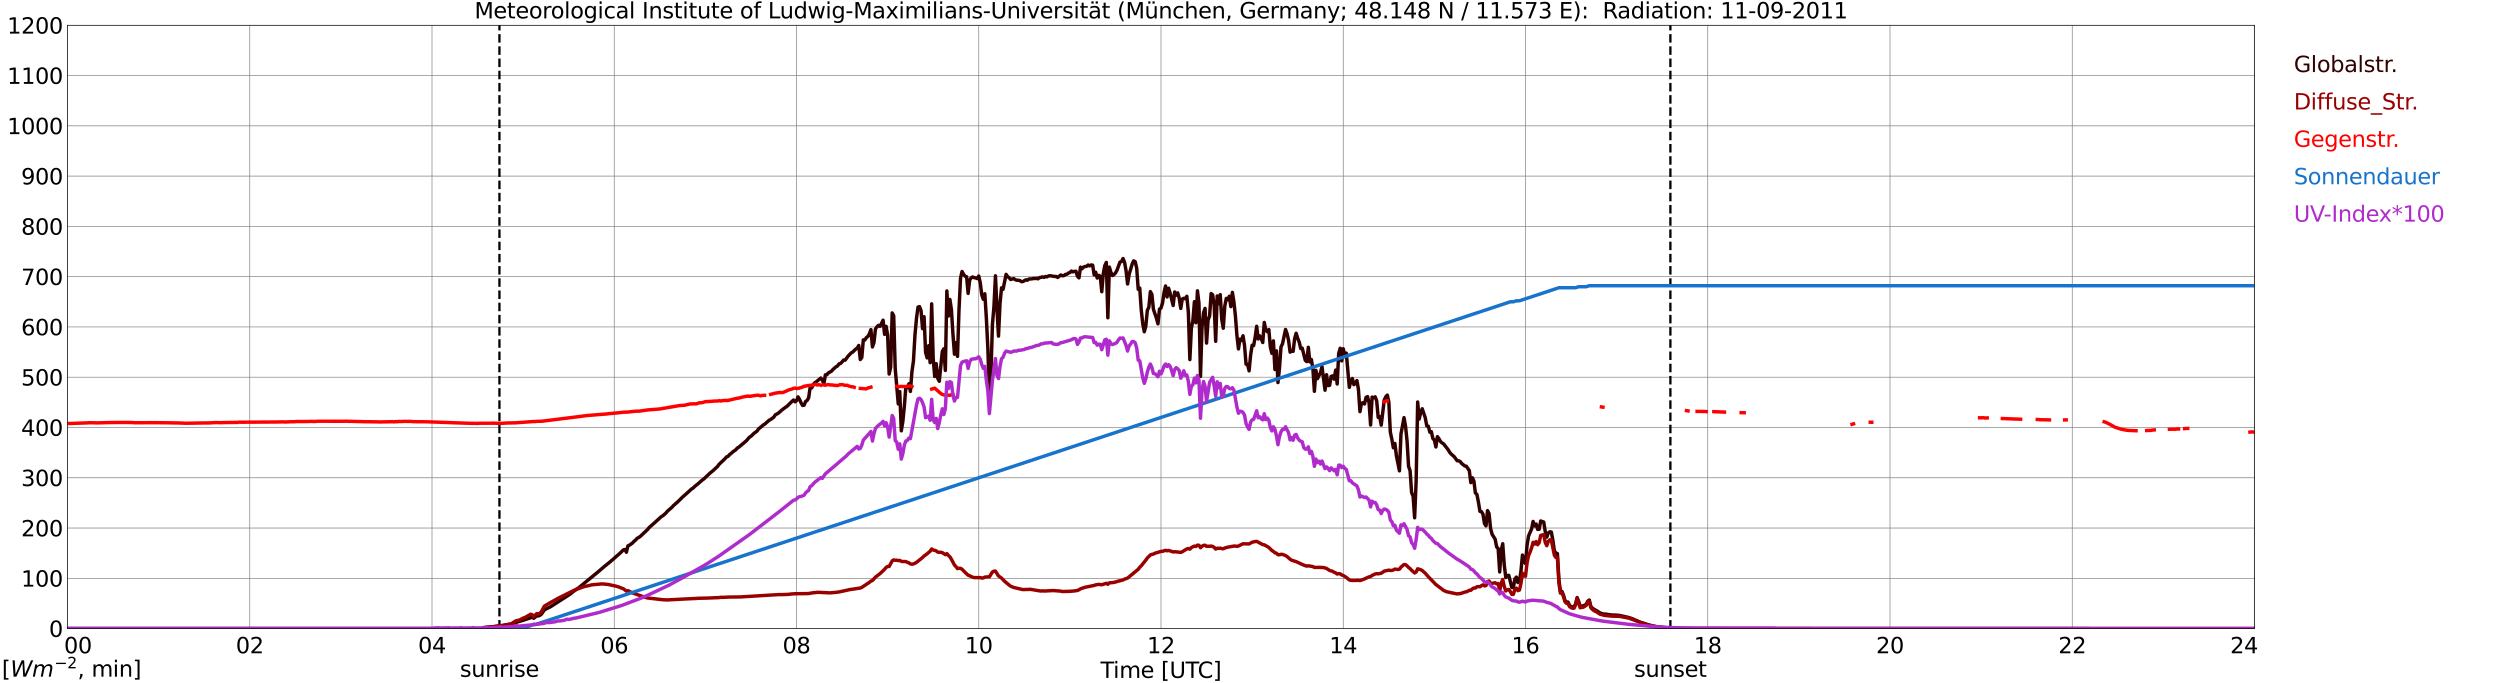 <?xml version="1.0" encoding="utf-8" standalone="no"?>
<!DOCTYPE svg PUBLIC "-//W3C//DTD SVG 1.1//EN"
  "http://www.w3.org/Graphics/SVG/1.1/DTD/svg11.dtd">
<svg xmlns:xlink="http://www.w3.org/1999/xlink" width="1085.4pt" height="296.64pt" viewBox="0 0 1085.4 296.64" xmlns="http://www.w3.org/2000/svg" version="1.1">
 <defs>
  <style type="text/css">*{stroke-linejoin: round; stroke-linecap: butt}</style>
 </defs>
 <g id="figure_1">
  <g id="patch_1">
   <path d="M 0 296.64 
L 1085.4 296.64 
L 1085.4 0 
L 0 0 
z
" style="fill: #ffffff"/>
  </g>
  <g id="axes_1">
   <g id="patch_2">
    <path d="M 29.306 272.909 
L 978.814 272.909 
L 978.814 10.976 
L 29.306 10.976 
z
" style="fill: #ffffff"/>
   </g>
   <g id="patch_3">
    <path d="M 978.814 272.909 
L 978.814 272.909 
L 978.814 10.976 
L 978.814 10.976 
z
" clip-path="url(#p98cdeb5c96)" style="fill: #d3d3d3; opacity: 0.25; stroke: #d3d3d3; stroke-linejoin: miter"/>
   </g>
   <g id="matplotlib.axis_1">
    <g id="xtick_1">
     <g id="line2d_1">
      <path d="M 29.306 272.909 
L 29.306 10.976 
" clip-path="url(#p98cdeb5c96)" style="fill: none; stroke: #808080; stroke-width: 0.3; stroke-linecap: square"/>
     </g>
     <g id="line2d_2"/>
     <g id="text_1">
      <!--    00 -->
      <g transform="translate(18.733 283.627) scale(0.095 -0.095)">
       <defs>
        <path id="DejaVuSans-20" transform="scale(0.016)"/>
        <path id="DejaVuSans-30" d="M 2034 4250 
Q 1547 4250 1301 3770 
Q 1056 3291 1056 2328 
Q 1056 1369 1301 889 
Q 1547 409 2034 409 
Q 2525 409 2770 889 
Q 3016 1369 3016 2328 
Q 3016 3291 2770 3770 
Q 2525 4250 2034 4250 
z
M 2034 4750 
Q 2819 4750 3233 4129 
Q 3647 3509 3647 2328 
Q 3647 1150 3233 529 
Q 2819 -91 2034 -91 
Q 1250 -91 836 529 
Q 422 1150 422 2328 
Q 422 3509 836 4129 
Q 1250 4750 2034 4750 
z
" transform="scale(0.016)"/>
       </defs>
       <use xlink:href="#DejaVuSans-20"/>
       <use xlink:href="#DejaVuSans-20" transform="translate(31.787 0)"/>
       <use xlink:href="#DejaVuSans-20" transform="translate(63.574 0)"/>
       <use xlink:href="#DejaVuSans-30" transform="translate(95.361 0)"/>
       <use xlink:href="#DejaVuSans-30" transform="translate(158.984 0)"/>
      </g>
     </g>
    </g>
    <g id="xtick_2">
     <g id="line2d_3">
      <path d="M 108.431 272.909 
L 108.431 10.976 
" clip-path="url(#p98cdeb5c96)" style="fill: none; stroke: #808080; stroke-width: 0.3; stroke-linecap: square"/>
     </g>
     <g id="line2d_4"/>
     <g id="text_2">
      <!-- 02 -->
      <g transform="translate(102.387 283.627) scale(0.095 -0.095)">
       <defs>
        <path id="DejaVuSans-32" d="M 1228 531 
L 3431 531 
L 3431 0 
L 469 0 
L 469 531 
Q 828 903 1448 1529 
Q 2069 2156 2228 2338 
Q 2531 2678 2651 2914 
Q 2772 3150 2772 3378 
Q 2772 3750 2511 3984 
Q 2250 4219 1831 4219 
Q 1534 4219 1204 4116 
Q 875 4013 500 3803 
L 500 4441 
Q 881 4594 1212 4672 
Q 1544 4750 1819 4750 
Q 2544 4750 2975 4387 
Q 3406 4025 3406 3419 
Q 3406 3131 3298 2873 
Q 3191 2616 2906 2266 
Q 2828 2175 2409 1742 
Q 1991 1309 1228 531 
z
" transform="scale(0.016)"/>
       </defs>
       <use xlink:href="#DejaVuSans-30"/>
       <use xlink:href="#DejaVuSans-32" transform="translate(63.623 0)"/>
      </g>
     </g>
    </g>
    <g id="xtick_3">
     <g id="line2d_5">
      <path d="M 187.557 272.909 
L 187.557 10.976 
" clip-path="url(#p98cdeb5c96)" style="fill: none; stroke: #808080; stroke-width: 0.3; stroke-linecap: square"/>
     </g>
     <g id="line2d_6"/>
     <g id="text_3">
      <!-- 04 -->
      <g transform="translate(181.513 283.627) scale(0.095 -0.095)">
       <defs>
        <path id="DejaVuSans-34" d="M 2419 4116 
L 825 1625 
L 2419 1625 
L 2419 4116 
z
M 2253 4666 
L 3047 4666 
L 3047 1625 
L 3713 1625 
L 3713 1100 
L 3047 1100 
L 3047 0 
L 2419 0 
L 2419 1100 
L 313 1100 
L 313 1709 
L 2253 4666 
z
" transform="scale(0.016)"/>
       </defs>
       <use xlink:href="#DejaVuSans-30"/>
       <use xlink:href="#DejaVuSans-34" transform="translate(63.623 0)"/>
      </g>
     </g>
    </g>
    <g id="xtick_4">
     <g id="line2d_7">
      <path d="M 266.683 272.909 
L 266.683 10.976 
" clip-path="url(#p98cdeb5c96)" style="fill: none; stroke: #808080; stroke-width: 0.3; stroke-linecap: square"/>
     </g>
     <g id="line2d_8"/>
     <g id="text_4">
      <!-- 06 -->
      <g transform="translate(260.638 283.627) scale(0.095 -0.095)">
       <defs>
        <path id="DejaVuSans-36" d="M 2113 2584 
Q 1688 2584 1439 2293 
Q 1191 2003 1191 1497 
Q 1191 994 1439 701 
Q 1688 409 2113 409 
Q 2538 409 2786 701 
Q 3034 994 3034 1497 
Q 3034 2003 2786 2293 
Q 2538 2584 2113 2584 
z
M 3366 4563 
L 3366 3988 
Q 3128 4100 2886 4159 
Q 2644 4219 2406 4219 
Q 1781 4219 1451 3797 
Q 1122 3375 1075 2522 
Q 1259 2794 1537 2939 
Q 1816 3084 2150 3084 
Q 2853 3084 3261 2657 
Q 3669 2231 3669 1497 
Q 3669 778 3244 343 
Q 2819 -91 2113 -91 
Q 1303 -91 875 529 
Q 447 1150 447 2328 
Q 447 3434 972 4092 
Q 1497 4750 2381 4750 
Q 2619 4750 2861 4703 
Q 3103 4656 3366 4563 
z
" transform="scale(0.016)"/>
       </defs>
       <use xlink:href="#DejaVuSans-30"/>
       <use xlink:href="#DejaVuSans-36" transform="translate(63.623 0)"/>
      </g>
     </g>
    </g>
    <g id="xtick_5">
     <g id="line2d_9">
      <path d="M 345.808 272.909 
L 345.808 10.976 
" clip-path="url(#p98cdeb5c96)" style="fill: none; stroke: #808080; stroke-width: 0.3; stroke-linecap: square"/>
     </g>
     <g id="line2d_10"/>
     <g id="text_5">
      <!-- 08 -->
      <g transform="translate(339.764 283.627) scale(0.095 -0.095)">
       <defs>
        <path id="DejaVuSans-38" d="M 2034 2216 
Q 1584 2216 1326 1975 
Q 1069 1734 1069 1313 
Q 1069 891 1326 650 
Q 1584 409 2034 409 
Q 2484 409 2743 651 
Q 3003 894 3003 1313 
Q 3003 1734 2745 1975 
Q 2488 2216 2034 2216 
z
M 1403 2484 
Q 997 2584 770 2862 
Q 544 3141 544 3541 
Q 544 4100 942 4425 
Q 1341 4750 2034 4750 
Q 2731 4750 3128 4425 
Q 3525 4100 3525 3541 
Q 3525 3141 3298 2862 
Q 3072 2584 2669 2484 
Q 3125 2378 3379 2068 
Q 3634 1759 3634 1313 
Q 3634 634 3220 271 
Q 2806 -91 2034 -91 
Q 1263 -91 848 271 
Q 434 634 434 1313 
Q 434 1759 690 2068 
Q 947 2378 1403 2484 
z
M 1172 3481 
Q 1172 3119 1398 2916 
Q 1625 2713 2034 2713 
Q 2441 2713 2670 2916 
Q 2900 3119 2900 3481 
Q 2900 3844 2670 4047 
Q 2441 4250 2034 4250 
Q 1625 4250 1398 4047 
Q 1172 3844 1172 3481 
z
" transform="scale(0.016)"/>
       </defs>
       <use xlink:href="#DejaVuSans-30"/>
       <use xlink:href="#DejaVuSans-38" transform="translate(63.623 0)"/>
      </g>
     </g>
    </g>
    <g id="xtick_6">
     <g id="line2d_11">
      <path d="M 424.934 272.909 
L 424.934 10.976 
" clip-path="url(#p98cdeb5c96)" style="fill: none; stroke: #808080; stroke-width: 0.3; stroke-linecap: square"/>
     </g>
     <g id="line2d_12"/>
     <g id="text_6">
      <!-- 10 -->
      <g transform="translate(418.89 283.627) scale(0.095 -0.095)">
       <defs>
        <path id="DejaVuSans-31" d="M 794 531 
L 1825 531 
L 1825 4091 
L 703 3866 
L 703 4441 
L 1819 4666 
L 2450 4666 
L 2450 531 
L 3481 531 
L 3481 0 
L 794 0 
L 794 531 
z
" transform="scale(0.016)"/>
       </defs>
       <use xlink:href="#DejaVuSans-31"/>
       <use xlink:href="#DejaVuSans-30" transform="translate(63.623 0)"/>
      </g>
     </g>
    </g>
    <g id="xtick_7">
     <g id="line2d_13">
      <path d="M 504.06 272.909 
L 504.06 10.976 
" clip-path="url(#p98cdeb5c96)" style="fill: none; stroke: #808080; stroke-width: 0.3; stroke-linecap: square"/>
     </g>
     <g id="line2d_14"/>
     <g id="text_7">
      <!-- 12 -->
      <g transform="translate(498.015 283.627) scale(0.095 -0.095)">
       <use xlink:href="#DejaVuSans-31"/>
       <use xlink:href="#DejaVuSans-32" transform="translate(63.623 0)"/>
      </g>
     </g>
    </g>
    <g id="xtick_8">
     <g id="line2d_15">
      <path d="M 583.185 272.909 
L 583.185 10.976 
" clip-path="url(#p98cdeb5c96)" style="fill: none; stroke: #808080; stroke-width: 0.3; stroke-linecap: square"/>
     </g>
     <g id="line2d_16"/>
     <g id="text_8">
      <!-- 14 -->
      <g transform="translate(577.141 283.627) scale(0.095 -0.095)">
       <use xlink:href="#DejaVuSans-31"/>
       <use xlink:href="#DejaVuSans-34" transform="translate(63.623 0)"/>
      </g>
     </g>
    </g>
    <g id="xtick_9">
     <g id="line2d_17">
      <path d="M 662.311 272.909 
L 662.311 10.976 
" clip-path="url(#p98cdeb5c96)" style="fill: none; stroke: #808080; stroke-width: 0.3; stroke-linecap: square"/>
     </g>
     <g id="line2d_18"/>
     <g id="text_9">
      <!-- 16 -->
      <g transform="translate(656.267 283.627) scale(0.095 -0.095)">
       <use xlink:href="#DejaVuSans-31"/>
       <use xlink:href="#DejaVuSans-36" transform="translate(63.623 0)"/>
      </g>
     </g>
    </g>
    <g id="xtick_10">
     <g id="line2d_19">
      <path d="M 741.437 272.909 
L 741.437 10.976 
" clip-path="url(#p98cdeb5c96)" style="fill: none; stroke: #808080; stroke-width: 0.3; stroke-linecap: square"/>
     </g>
     <g id="line2d_20"/>
     <g id="text_10">
      <!-- 18 -->
      <g transform="translate(735.392 283.627) scale(0.095 -0.095)">
       <use xlink:href="#DejaVuSans-31"/>
       <use xlink:href="#DejaVuSans-38" transform="translate(63.623 0)"/>
      </g>
     </g>
    </g>
    <g id="xtick_11">
     <g id="line2d_21">
      <path d="M 820.562 272.909 
L 820.562 10.976 
" clip-path="url(#p98cdeb5c96)" style="fill: none; stroke: #808080; stroke-width: 0.3; stroke-linecap: square"/>
     </g>
     <g id="line2d_22"/>
     <g id="text_11">
      <!-- 20 -->
      <g transform="translate(814.518 283.627) scale(0.095 -0.095)">
       <use xlink:href="#DejaVuSans-32"/>
       <use xlink:href="#DejaVuSans-30" transform="translate(63.623 0)"/>
      </g>
     </g>
    </g>
    <g id="xtick_12">
     <g id="line2d_23">
      <path d="M 899.688 272.909 
L 899.688 10.976 
" clip-path="url(#p98cdeb5c96)" style="fill: none; stroke: #808080; stroke-width: 0.3; stroke-linecap: square"/>
     </g>
     <g id="line2d_24"/>
     <g id="text_12">
      <!-- 22 -->
      <g transform="translate(893.644 283.627) scale(0.095 -0.095)">
       <use xlink:href="#DejaVuSans-32"/>
       <use xlink:href="#DejaVuSans-32" transform="translate(63.623 0)"/>
      </g>
     </g>
    </g>
    <g id="xtick_13">
     <g id="line2d_25">
      <path d="M 978.814 272.909 
L 978.814 10.976 
" clip-path="url(#p98cdeb5c96)" style="fill: none; stroke: #808080; stroke-width: 0.3; stroke-linecap: square"/>
     </g>
     <g id="line2d_26"/>
     <g id="text_13">
      <!-- 24    -->
      <g transform="translate(968.241 283.627) scale(0.095 -0.095)">
       <use xlink:href="#DejaVuSans-32"/>
       <use xlink:href="#DejaVuSans-34" transform="translate(63.623 0)"/>
       <use xlink:href="#DejaVuSans-20" transform="translate(127.246 0)"/>
       <use xlink:href="#DejaVuSans-20" transform="translate(159.033 0)"/>
       <use xlink:href="#DejaVuSans-20" transform="translate(190.82 0)"/>
      </g>
     </g>
    </g>
    <g id="text_14">
     <!-- Time [UTC] -->
     <g transform="translate(477.806 294.322) scale(0.095 -0.095)">
      <defs>
       <path id="DejaVuSans-54" d="M -19 4666 
L 3928 4666 
L 3928 4134 
L 2272 4134 
L 2272 0 
L 1638 0 
L 1638 4134 
L -19 4134 
L -19 4666 
z
" transform="scale(0.016)"/>
       <path id="DejaVuSans-69" d="M 603 3500 
L 1178 3500 
L 1178 0 
L 603 0 
L 603 3500 
z
M 603 4863 
L 1178 4863 
L 1178 4134 
L 603 4134 
L 603 4863 
z
" transform="scale(0.016)"/>
       <path id="DejaVuSans-6d" d="M 3328 2828 
Q 3544 3216 3844 3400 
Q 4144 3584 4550 3584 
Q 5097 3584 5394 3201 
Q 5691 2819 5691 2113 
L 5691 0 
L 5113 0 
L 5113 2094 
Q 5113 2597 4934 2840 
Q 4756 3084 4391 3084 
Q 3944 3084 3684 2787 
Q 3425 2491 3425 1978 
L 3425 0 
L 2847 0 
L 2847 2094 
Q 2847 2600 2669 2842 
Q 2491 3084 2119 3084 
Q 1678 3084 1418 2786 
Q 1159 2488 1159 1978 
L 1159 0 
L 581 0 
L 581 3500 
L 1159 3500 
L 1159 2956 
Q 1356 3278 1631 3431 
Q 1906 3584 2284 3584 
Q 2666 3584 2933 3390 
Q 3200 3197 3328 2828 
z
" transform="scale(0.016)"/>
       <path id="DejaVuSans-65" d="M 3597 1894 
L 3597 1613 
L 953 1613 
Q 991 1019 1311 708 
Q 1631 397 2203 397 
Q 2534 397 2845 478 
Q 3156 559 3463 722 
L 3463 178 
Q 3153 47 2828 -22 
Q 2503 -91 2169 -91 
Q 1331 -91 842 396 
Q 353 884 353 1716 
Q 353 2575 817 3079 
Q 1281 3584 2069 3584 
Q 2775 3584 3186 3129 
Q 3597 2675 3597 1894 
z
M 3022 2063 
Q 3016 2534 2758 2815 
Q 2500 3097 2075 3097 
Q 1594 3097 1305 2825 
Q 1016 2553 972 2059 
L 3022 2063 
z
" transform="scale(0.016)"/>
       <path id="DejaVuSans-5b" d="M 550 4863 
L 1875 4863 
L 1875 4416 
L 1125 4416 
L 1125 -397 
L 1875 -397 
L 1875 -844 
L 550 -844 
L 550 4863 
z
" transform="scale(0.016)"/>
       <path id="DejaVuSans-55" d="M 556 4666 
L 1191 4666 
L 1191 1831 
Q 1191 1081 1462 751 
Q 1734 422 2344 422 
Q 2950 422 3222 751 
Q 3494 1081 3494 1831 
L 3494 4666 
L 4128 4666 
L 4128 1753 
Q 4128 841 3676 375 
Q 3225 -91 2344 -91 
Q 1459 -91 1007 375 
Q 556 841 556 1753 
L 556 4666 
z
" transform="scale(0.016)"/>
       <path id="DejaVuSans-43" d="M 4122 4306 
L 4122 3641 
Q 3803 3938 3442 4084 
Q 3081 4231 2675 4231 
Q 1875 4231 1450 3742 
Q 1025 3253 1025 2328 
Q 1025 1406 1450 917 
Q 1875 428 2675 428 
Q 3081 428 3442 575 
Q 3803 722 4122 1019 
L 4122 359 
Q 3791 134 3420 21 
Q 3050 -91 2638 -91 
Q 1578 -91 968 557 
Q 359 1206 359 2328 
Q 359 3453 968 4101 
Q 1578 4750 2638 4750 
Q 3056 4750 3426 4639 
Q 3797 4528 4122 4306 
z
" transform="scale(0.016)"/>
       <path id="DejaVuSans-5d" d="M 1947 4863 
L 1947 -844 
L 622 -844 
L 622 -397 
L 1369 -397 
L 1369 4416 
L 622 4416 
L 622 4863 
L 1947 4863 
z
" transform="scale(0.016)"/>
      </defs>
      <use xlink:href="#DejaVuSans-54"/>
      <use xlink:href="#DejaVuSans-69" transform="translate(57.959 0)"/>
      <use xlink:href="#DejaVuSans-6d" transform="translate(85.742 0)"/>
      <use xlink:href="#DejaVuSans-65" transform="translate(183.154 0)"/>
      <use xlink:href="#DejaVuSans-20" transform="translate(244.678 0)"/>
      <use xlink:href="#DejaVuSans-5b" transform="translate(276.465 0)"/>
      <use xlink:href="#DejaVuSans-55" transform="translate(315.479 0)"/>
      <use xlink:href="#DejaVuSans-54" transform="translate(388.672 0)"/>
      <use xlink:href="#DejaVuSans-43" transform="translate(443.881 0)"/>
      <use xlink:href="#DejaVuSans-5d" transform="translate(513.705 0)"/>
     </g>
    </g>
   </g>
   <g id="matplotlib.axis_2">
    <g id="ytick_1">
     <g id="line2d_27">
      <path d="M 29.306 272.909 
L 978.814 272.909 
" clip-path="url(#p98cdeb5c96)" style="fill: none; stroke: #808080; stroke-width: 0.3; stroke-linecap: square"/>
     </g>
     <g id="line2d_28"/>
     <g id="text_15">
      <!-- 0 -->
      <g transform="translate(21.261 276.518) scale(0.095 -0.095)">
       <use xlink:href="#DejaVuSans-30"/>
      </g>
     </g>
    </g>
    <g id="ytick_2">
     <g id="line2d_29">
      <path d="M 29.306 251.081 
L 978.814 251.081 
" clip-path="url(#p98cdeb5c96)" style="fill: none; stroke: #808080; stroke-width: 0.3; stroke-linecap: square"/>
     </g>
     <g id="line2d_30"/>
     <g id="text_16">
      <!-- 100 -->
      <g transform="translate(9.173 254.69) scale(0.095 -0.095)">
       <use xlink:href="#DejaVuSans-31"/>
       <use xlink:href="#DejaVuSans-30" transform="translate(63.623 0)"/>
       <use xlink:href="#DejaVuSans-30" transform="translate(127.246 0)"/>
      </g>
     </g>
    </g>
    <g id="ytick_3">
     <g id="line2d_31">
      <path d="M 29.306 229.253 
L 978.814 229.253 
" clip-path="url(#p98cdeb5c96)" style="fill: none; stroke: #808080; stroke-width: 0.3; stroke-linecap: square"/>
     </g>
     <g id="line2d_32"/>
     <g id="text_17">
      <!-- 200 -->
      <g transform="translate(9.173 232.863) scale(0.095 -0.095)">
       <use xlink:href="#DejaVuSans-32"/>
       <use xlink:href="#DejaVuSans-30" transform="translate(63.623 0)"/>
       <use xlink:href="#DejaVuSans-30" transform="translate(127.246 0)"/>
      </g>
     </g>
    </g>
    <g id="ytick_4">
     <g id="line2d_33">
      <path d="M 29.306 207.426 
L 978.814 207.426 
" clip-path="url(#p98cdeb5c96)" style="fill: none; stroke: #808080; stroke-width: 0.3; stroke-linecap: square"/>
     </g>
     <g id="line2d_34"/>
     <g id="text_18">
      <!-- 300 -->
      <g transform="translate(9.173 211.035) scale(0.095 -0.095)">
       <defs>
        <path id="DejaVuSans-33" d="M 2597 2516 
Q 3050 2419 3304 2112 
Q 3559 1806 3559 1356 
Q 3559 666 3084 287 
Q 2609 -91 1734 -91 
Q 1441 -91 1130 -33 
Q 819 25 488 141 
L 488 750 
Q 750 597 1062 519 
Q 1375 441 1716 441 
Q 2309 441 2620 675 
Q 2931 909 2931 1356 
Q 2931 1769 2642 2001 
Q 2353 2234 1838 2234 
L 1294 2234 
L 1294 2753 
L 1863 2753 
Q 2328 2753 2575 2939 
Q 2822 3125 2822 3475 
Q 2822 3834 2567 4026 
Q 2313 4219 1838 4219 
Q 1578 4219 1281 4162 
Q 984 4106 628 3988 
L 628 4550 
Q 988 4650 1302 4700 
Q 1616 4750 1894 4750 
Q 2613 4750 3031 4423 
Q 3450 4097 3450 3541 
Q 3450 3153 3228 2886 
Q 3006 2619 2597 2516 
z
" transform="scale(0.016)"/>
       </defs>
       <use xlink:href="#DejaVuSans-33"/>
       <use xlink:href="#DejaVuSans-30" transform="translate(63.623 0)"/>
       <use xlink:href="#DejaVuSans-30" transform="translate(127.246 0)"/>
      </g>
     </g>
    </g>
    <g id="ytick_5">
     <g id="line2d_35">
      <path d="M 29.306 185.598 
L 978.814 185.598 
" clip-path="url(#p98cdeb5c96)" style="fill: none; stroke: #808080; stroke-width: 0.3; stroke-linecap: square"/>
     </g>
     <g id="line2d_36"/>
     <g id="text_19">
      <!-- 400 -->
      <g transform="translate(9.173 189.207) scale(0.095 -0.095)">
       <use xlink:href="#DejaVuSans-34"/>
       <use xlink:href="#DejaVuSans-30" transform="translate(63.623 0)"/>
       <use xlink:href="#DejaVuSans-30" transform="translate(127.246 0)"/>
      </g>
     </g>
    </g>
    <g id="ytick_6">
     <g id="line2d_37">
      <path d="M 29.306 163.77 
L 978.814 163.77 
" clip-path="url(#p98cdeb5c96)" style="fill: none; stroke: #808080; stroke-width: 0.3; stroke-linecap: square"/>
     </g>
     <g id="line2d_38"/>
     <g id="text_20">
      <!-- 500 -->
      <g transform="translate(9.173 167.379) scale(0.095 -0.095)">
       <defs>
        <path id="DejaVuSans-35" d="M 691 4666 
L 3169 4666 
L 3169 4134 
L 1269 4134 
L 1269 2991 
Q 1406 3038 1543 3061 
Q 1681 3084 1819 3084 
Q 2600 3084 3056 2656 
Q 3513 2228 3513 1497 
Q 3513 744 3044 326 
Q 2575 -91 1722 -91 
Q 1428 -91 1123 -41 
Q 819 9 494 109 
L 494 744 
Q 775 591 1075 516 
Q 1375 441 1709 441 
Q 2250 441 2565 725 
Q 2881 1009 2881 1497 
Q 2881 1984 2565 2268 
Q 2250 2553 1709 2553 
Q 1456 2553 1204 2497 
Q 953 2441 691 2322 
L 691 4666 
z
" transform="scale(0.016)"/>
       </defs>
       <use xlink:href="#DejaVuSans-35"/>
       <use xlink:href="#DejaVuSans-30" transform="translate(63.623 0)"/>
       <use xlink:href="#DejaVuSans-30" transform="translate(127.246 0)"/>
      </g>
     </g>
    </g>
    <g id="ytick_7">
     <g id="line2d_39">
      <path d="M 29.306 141.942 
L 978.814 141.942 
" clip-path="url(#p98cdeb5c96)" style="fill: none; stroke: #808080; stroke-width: 0.3; stroke-linecap: square"/>
     </g>
     <g id="line2d_40"/>
     <g id="text_21">
      <!-- 600 -->
      <g transform="translate(9.173 145.551) scale(0.095 -0.095)">
       <use xlink:href="#DejaVuSans-36"/>
       <use xlink:href="#DejaVuSans-30" transform="translate(63.623 0)"/>
       <use xlink:href="#DejaVuSans-30" transform="translate(127.246 0)"/>
      </g>
     </g>
    </g>
    <g id="ytick_8">
     <g id="line2d_41">
      <path d="M 29.306 120.114 
L 978.814 120.114 
" clip-path="url(#p98cdeb5c96)" style="fill: none; stroke: #808080; stroke-width: 0.3; stroke-linecap: square"/>
     </g>
     <g id="line2d_42"/>
     <g id="text_22">
      <!-- 700 -->
      <g transform="translate(9.173 123.724) scale(0.095 -0.095)">
       <defs>
        <path id="DejaVuSans-37" d="M 525 4666 
L 3525 4666 
L 3525 4397 
L 1831 0 
L 1172 0 
L 2766 4134 
L 525 4134 
L 525 4666 
z
" transform="scale(0.016)"/>
       </defs>
       <use xlink:href="#DejaVuSans-37"/>
       <use xlink:href="#DejaVuSans-30" transform="translate(63.623 0)"/>
       <use xlink:href="#DejaVuSans-30" transform="translate(127.246 0)"/>
      </g>
     </g>
    </g>
    <g id="ytick_9">
     <g id="line2d_43">
      <path d="M 29.306 98.287 
L 978.814 98.287 
" clip-path="url(#p98cdeb5c96)" style="fill: none; stroke: #808080; stroke-width: 0.3; stroke-linecap: square"/>
     </g>
     <g id="line2d_44"/>
     <g id="text_23">
      <!-- 800 -->
      <g transform="translate(9.173 101.896) scale(0.095 -0.095)">
       <use xlink:href="#DejaVuSans-38"/>
       <use xlink:href="#DejaVuSans-30" transform="translate(63.623 0)"/>
       <use xlink:href="#DejaVuSans-30" transform="translate(127.246 0)"/>
      </g>
     </g>
    </g>
    <g id="ytick_10">
     <g id="line2d_45">
      <path d="M 29.306 76.459 
L 978.814 76.459 
" clip-path="url(#p98cdeb5c96)" style="fill: none; stroke: #808080; stroke-width: 0.3; stroke-linecap: square"/>
     </g>
     <g id="line2d_46"/>
     <g id="text_24">
      <!-- 900 -->
      <g transform="translate(9.173 80.068) scale(0.095 -0.095)">
       <defs>
        <path id="DejaVuSans-39" d="M 703 97 
L 703 672 
Q 941 559 1184 500 
Q 1428 441 1663 441 
Q 2288 441 2617 861 
Q 2947 1281 2994 2138 
Q 2813 1869 2534 1725 
Q 2256 1581 1919 1581 
Q 1219 1581 811 2004 
Q 403 2428 403 3163 
Q 403 3881 828 4315 
Q 1253 4750 1959 4750 
Q 2769 4750 3195 4129 
Q 3622 3509 3622 2328 
Q 3622 1225 3098 567 
Q 2575 -91 1691 -91 
Q 1453 -91 1209 -44 
Q 966 3 703 97 
z
M 1959 2075 
Q 2384 2075 2632 2365 
Q 2881 2656 2881 3163 
Q 2881 3666 2632 3958 
Q 2384 4250 1959 4250 
Q 1534 4250 1286 3958 
Q 1038 3666 1038 3163 
Q 1038 2656 1286 2365 
Q 1534 2075 1959 2075 
z
" transform="scale(0.016)"/>
       </defs>
       <use xlink:href="#DejaVuSans-39"/>
       <use xlink:href="#DejaVuSans-30" transform="translate(63.623 0)"/>
       <use xlink:href="#DejaVuSans-30" transform="translate(127.246 0)"/>
      </g>
     </g>
    </g>
    <g id="ytick_11">
     <g id="line2d_47">
      <path d="M 29.306 54.631 
L 978.814 54.631 
" clip-path="url(#p98cdeb5c96)" style="fill: none; stroke: #808080; stroke-width: 0.3; stroke-linecap: square"/>
     </g>
     <g id="line2d_48"/>
     <g id="text_25">
      <!-- 1000 -->
      <g transform="translate(3.128 58.24) scale(0.095 -0.095)">
       <use xlink:href="#DejaVuSans-31"/>
       <use xlink:href="#DejaVuSans-30" transform="translate(63.623 0)"/>
       <use xlink:href="#DejaVuSans-30" transform="translate(127.246 0)"/>
       <use xlink:href="#DejaVuSans-30" transform="translate(190.869 0)"/>
      </g>
     </g>
    </g>
    <g id="ytick_12">
     <g id="line2d_49">
      <path d="M 29.306 32.803 
L 978.814 32.803 
" clip-path="url(#p98cdeb5c96)" style="fill: none; stroke: #808080; stroke-width: 0.3; stroke-linecap: square"/>
     </g>
     <g id="line2d_50"/>
     <g id="text_26">
      <!-- 1100 -->
      <g transform="translate(3.128 36.413) scale(0.095 -0.095)">
       <use xlink:href="#DejaVuSans-31"/>
       <use xlink:href="#DejaVuSans-31" transform="translate(63.623 0)"/>
       <use xlink:href="#DejaVuSans-30" transform="translate(127.246 0)"/>
       <use xlink:href="#DejaVuSans-30" transform="translate(190.869 0)"/>
      </g>
     </g>
    </g>
    <g id="ytick_13">
     <g id="line2d_51">
      <path d="M 29.306 10.976 
L 978.814 10.976 
" clip-path="url(#p98cdeb5c96)" style="fill: none; stroke: #808080; stroke-width: 0.3; stroke-linecap: square"/>
     </g>
     <g id="line2d_52"/>
     <g id="text_27">
      <!-- 1200 -->
      <g transform="translate(3.128 14.585) scale(0.095 -0.095)">
       <use xlink:href="#DejaVuSans-31"/>
       <use xlink:href="#DejaVuSans-32" transform="translate(63.623 0)"/>
       <use xlink:href="#DejaVuSans-30" transform="translate(127.246 0)"/>
       <use xlink:href="#DejaVuSans-30" transform="translate(190.869 0)"/>
      </g>
     </g>
    </g>
   </g>
   <g id="line2d_53">
    <path d="M 216.834 272.909 
L 216.834 10.976 
" clip-path="url(#p98cdeb5c96)" style="fill: none; stroke-dasharray: 3.7,1.6; stroke-dashoffset: 0; stroke: #000000"/>
   </g>
   <g id="line2d_54">
    <path d="M 725.216 272.909 
L 725.216 10.976 
" clip-path="url(#p98cdeb5c96)" style="fill: none; stroke-dasharray: 3.7,1.6; stroke-dashoffset: 0; stroke: #000000"/>
   </g>
   <g id="line2d_55">
    <path d="M 29.306 272.909 
L 209.317 272.909 
L 209.976 272.509 
L 217.889 271.68 
L 220.526 271.117 
L 221.845 270.938 
L 222.504 270.82 
L 223.823 270.287 
L 227.12 269.309 
L 231.076 267.978 
L 231.736 268.421 
L 233.054 267.356 
L 233.714 267.415 
L 234.373 267.148 
L 235.033 266.675 
L 236.351 264.809 
L 237.67 264.069 
L 238.989 263.446 
L 246.901 258.352 
L 247.561 257.907 
L 248.88 256.841 
L 251.517 254.975 
L 260.089 247.927 
L 262.067 246.209 
L 264.705 244.077 
L 266.023 242.95 
L 268.002 241.204 
L 269.32 240.047 
L 270.639 238.744 
L 271.298 238.567 
L 271.958 239.752 
L 272.617 236.998 
L 273.277 236.701 
L 274.595 235.754 
L 275.255 235.042 
L 275.914 234.509 
L 276.573 233.769 
L 277.892 232.971 
L 281.189 229.86 
L 281.849 229.031 
L 284.486 226.691 
L 287.124 224.292 
L 287.783 223.908 
L 289.102 222.751 
L 289.761 221.952 
L 291.739 220.234 
L 292.399 219.494 
L 294.377 217.746 
L 296.355 215.792 
L 298.333 214.044 
L 300.311 212.239 
L 300.971 211.852 
L 301.63 211.171 
L 302.949 210.134 
L 304.927 208.388 
L 305.586 207.943 
L 308.224 205.426 
L 309.543 204.359 
L 311.521 202.523 
L 312.18 201.606 
L 314.818 199.087 
L 315.477 198.347 
L 316.136 198.081 
L 316.796 197.311 
L 317.455 196.837 
L 318.114 196.215 
L 319.433 195.296 
L 320.093 194.527 
L 320.752 194.141 
L 324.049 191.358 
L 325.368 189.817 
L 326.027 189.433 
L 327.346 188.13 
L 328.665 187.182 
L 329.324 186.233 
L 330.643 185.168 
L 331.302 184.546 
L 331.961 184.19 
L 333.94 182.444 
L 334.599 182.116 
L 335.918 181.141 
L 336.577 180.132 
L 337.896 179.392 
L 339.874 177.674 
L 341.852 176.253 
L 343.171 174.92 
L 344.49 173.675 
L 345.149 174.446 
L 345.808 174.003 
L 346.468 172.313 
L 347.127 173.381 
L 347.787 174.891 
L 348.446 176.015 
L 349.105 175.928 
L 349.765 174.269 
L 350.424 173.883 
L 351.083 172.7 
L 351.743 168.197 
L 352.402 168.404 
L 353.062 167.042 
L 353.721 166.184 
L 354.38 165.769 
L 356.359 164.139 
L 357.018 164.999 
L 357.677 166.806 
L 358.337 162.748 
L 358.996 162.687 
L 359.655 161.888 
L 360.974 161.177 
L 361.634 160.409 
L 362.952 159.254 
L 363.612 158.898 
L 364.271 157.979 
L 364.93 157.772 
L 365.59 157.15 
L 366.249 156.32 
L 366.909 156.379 
L 368.227 154.602 
L 369.546 153.212 
L 370.206 152.856 
L 371.524 151.553 
L 372.184 151.108 
L 372.843 149.984 
L 373.502 156.084 
L 374.162 155.196 
L 374.821 147.554 
L 375.481 147.613 
L 376.14 146.576 
L 376.799 146.074 
L 377.459 144.917 
L 378.118 143.112 
L 378.777 150.634 
L 379.437 148.739 
L 380.096 142.785 
L 380.756 141.868 
L 381.415 141.246 
L 382.074 141.72 
L 383.393 139.024 
L 384.053 145.155 
L 384.712 141.689 
L 385.371 145.481 
L 386.031 162.393 
L 386.69 159.372 
L 387.349 135.854 
L 388.009 137.099 
L 388.668 160.081 
L 389.987 175.365 
L 390.646 170.004 
L 391.306 187.034 
L 391.965 183.066 
L 392.624 176.461 
L 393.284 167.989 
L 393.943 168.345 
L 394.603 166.627 
L 395.262 169.945 
L 395.921 161.384 
L 396.581 156.735 
L 397.24 145.452 
L 397.899 138.253 
L 398.559 133.338 
L 399.218 133.13 
L 399.878 134.848 
L 400.537 142.697 
L 401.196 137.513 
L 401.856 152.974 
L 402.515 155.373 
L 403.175 150.101 
L 403.834 157.446 
L 404.493 131.917 
L 405.153 155.639 
L 405.812 163.458 
L 406.471 157.89 
L 407.131 164.259 
L 407.79 165.531 
L 409.109 152.618 
L 409.768 151.433 
L 410.428 160.823 
L 411.087 126.318 
L 411.746 137.219 
L 412.406 130.02 
L 413.065 134.405 
L 413.725 145.007 
L 414.384 153.773 
L 415.043 148.739 
L 415.703 154.722 
L 416.362 134.464 
L 417.022 120.78 
L 417.681 117.877 
L 418.34 119.093 
L 419 119.922 
L 419.659 120.158 
L 420.318 127.385 
L 420.978 121.64 
L 421.637 120.632 
L 422.297 120.248 
L 422.956 120.542 
L 423.615 120.662 
L 424.275 120.957 
L 424.934 119.833 
L 425.593 122.854 
L 426.253 128.036 
L 426.912 129.933 
L 427.572 127.562 
L 428.231 138.046 
L 428.89 151.315 
L 429.55 172.226 
L 430.209 162.687 
L 430.869 140.921 
L 431.528 133.13 
L 432.187 119.743 
L 432.847 134.137 
L 433.506 145.926 
L 434.165 131.768 
L 434.825 124.956 
L 435.484 125.609 
L 436.803 119.121 
L 437.462 120.099 
L 438.122 120.573 
L 438.781 121.343 
L 440.1 120.957 
L 440.759 121.402 
L 441.419 121.669 
L 442.078 121.669 
L 442.737 121.786 
L 443.397 122.26 
L 444.056 122.26 
L 445.375 121.492 
L 446.034 121.669 
L 446.694 121.136 
L 448.012 121.077 
L 448.672 120.898 
L 449.331 120.929 
L 449.991 120.839 
L 450.65 121.047 
L 451.309 120.514 
L 451.969 120.424 
L 452.628 120.189 
L 453.287 120.424 
L 453.947 120.04 
L 454.606 120.189 
L 455.266 119.774 
L 455.925 119.715 
L 457.903 120.04 
L 458.563 120.04 
L 459.222 120.455 
L 460.541 119.388 
L 461.2 119.743 
L 461.859 119.684 
L 462.519 119.152 
L 463.178 119.093 
L 463.838 118.558 
L 464.497 118.351 
L 465.156 117.67 
L 465.816 118.026 
L 466.475 117.818 
L 467.134 117.759 
L 467.794 119.951 
L 468.453 120.632 
L 469.113 115.982 
L 469.772 116.694 
L 470.431 115.924 
L 471.091 115.716 
L 471.75 115.627 
L 472.409 115.064 
L 473.069 115.45 
L 473.728 115.035 
L 474.388 115.122 
L 475.047 119.359 
L 475.706 118.205 
L 476.366 120.721 
L 477.025 119.567 
L 477.685 119.922 
L 478.344 126.645 
L 479.003 118.796 
L 479.663 115.33 
L 480.322 113.939 
L 480.981 137.959 
L 481.641 115.952 
L 482.3 118.205 
L 482.96 119.626 
L 483.619 119.239 
L 484.278 118.53 
L 484.938 117.345 
L 486.256 113.791 
L 486.916 113.553 
L 487.575 112.25 
L 488.235 113.88 
L 488.894 117.552 
L 489.553 123.297 
L 490.213 119.152 
L 491.532 114.679 
L 492.191 113.258 
L 492.85 113.612 
L 493.51 116.426 
L 494.169 125.609 
L 494.828 125.074 
L 495.488 134.612 
L 496.147 140.624 
L 496.807 144.029 
L 497.466 141.602 
L 498.125 134.73 
L 498.785 133.427 
L 499.444 126.615 
L 500.103 127.828 
L 500.763 134.285 
L 502.082 138.166 
L 502.741 140.593 
L 503.4 134.226 
L 504.06 133.752 
L 504.719 131.561 
L 505.379 127.088 
L 506.038 124.157 
L 506.697 128.924 
L 507.357 125.135 
L 508.016 127.267 
L 509.335 132.626 
L 509.994 126.763 
L 510.654 128.156 
L 511.313 127.147 
L 511.972 129.459 
L 512.632 133.901 
L 513.291 129.843 
L 513.95 129.518 
L 514.61 129.695 
L 515.269 128.629 
L 515.929 135.44 
L 516.588 156.113 
L 517.247 142.46 
L 517.907 139.231 
L 518.566 130.998 
L 519.226 140.12 
L 519.885 126.259 
L 520.544 131.679 
L 521.204 163.429 
L 521.863 141.958 
L 522.522 135.826 
L 523.182 133.901 
L 523.841 148.947 
L 524.501 138.906 
L 525.16 137.158 
L 525.819 127.444 
L 526.479 127.977 
L 527.138 132.39 
L 527.797 148.176 
L 528.457 128.509 
L 529.116 131.858 
L 529.776 127.918 
L 530.435 138.668 
L 531.094 142.49 
L 531.754 132.864 
L 532.413 129.546 
L 533.073 130.14 
L 533.732 128.629 
L 534.391 133.13 
L 535.051 126.94 
L 535.71 131.057 
L 536.369 137.219 
L 537.029 145.718 
L 537.688 151.494 
L 538.348 147.229 
L 539.007 147.792 
L 539.666 145.777 
L 540.326 150.012 
L 540.985 158.128 
L 541.644 158.156 
L 542.304 161 
L 542.963 154.218 
L 543.623 149.894 
L 544.282 150.012 
L 544.941 146.399 
L 545.601 141.661 
L 546.26 147.17 
L 546.919 145.806 
L 547.579 146.991 
L 548.238 148.709 
L 548.898 140.002 
L 549.557 143.32 
L 550.216 144.001 
L 550.876 143.082 
L 551.535 150.693 
L 552.195 153.389 
L 552.854 147.997 
L 553.513 160.409 
L 554.173 152.321 
L 554.832 166.095 
L 555.491 159.935 
L 556.151 150.634 
L 556.81 149.272 
L 558.129 143.053 
L 558.788 144.858 
L 559.448 147.792 
L 560.107 152.884 
L 560.766 152.47 
L 561.426 152.529 
L 562.085 146.991 
L 562.745 144.682 
L 563.404 146.902 
L 564.063 148.501 
L 564.723 151.346 
L 565.382 151.138 
L 566.701 156.469 
L 567.36 157.001 
L 568.02 150.782 
L 568.679 157.121 
L 569.338 156.084 
L 569.998 160.022 
L 570.657 169.886 
L 571.317 160.793 
L 571.976 164.405 
L 573.295 161.83 
L 573.954 159.134 
L 575.273 169.412 
L 575.932 162.687 
L 576.592 167.426 
L 577.251 167.308 
L 577.91 163.429 
L 578.57 163.192 
L 579.229 164.613 
L 579.889 160.675 
L 580.548 166.717 
L 581.207 153.448 
L 581.867 151.197 
L 582.526 156.676 
L 583.185 151.405 
L 583.845 154.395 
L 584.504 153.299 
L 585.823 168.168 
L 586.482 165.324 
L 587.142 164.346 
L 587.801 166.983 
L 588.46 166.42 
L 589.12 165.235 
L 589.779 169.057 
L 590.439 178.711 
L 591.098 175.068 
L 591.757 174.861 
L 592.417 175.393 
L 593.076 172.521 
L 593.736 172.196 
L 594.395 174.832 
L 595.054 184.515 
L 595.714 172.403 
L 596.373 172.7 
L 597.032 172.285 
L 597.692 173.972 
L 598.351 181.199 
L 599.011 180.874 
L 599.67 184.576 
L 600.989 173.675 
L 601.648 172.254 
L 602.307 171.543 
L 602.967 174.477 
L 603.626 187.626 
L 604.286 190.705 
L 604.945 194.407 
L 605.604 192.543 
L 606.264 197.902 
L 607.582 204.42 
L 608.242 188.455 
L 609.561 181.317 
L 610.22 184.991 
L 610.879 191.328 
L 611.539 202.464 
L 612.198 204.33 
L 612.858 213.836 
L 613.517 215.467 
L 614.176 224.796 
L 614.836 208.595 
L 615.495 174.535 
L 616.154 181.939 
L 616.814 179.185 
L 617.473 177.467 
L 618.792 181.376 
L 619.451 184.901 
L 620.111 185.05 
L 620.77 187.626 
L 621.429 187.418 
L 622.089 190.38 
L 622.748 191.061 
L 623.408 194.054 
L 624.067 189.581 
L 624.726 190.47 
L 625.386 191.653 
L 626.045 192.275 
L 626.705 192.661 
L 628.683 195.178 
L 629.342 196.304 
L 630.001 197.103 
L 631.32 198.229 
L 632.639 200.035 
L 633.298 200.065 
L 633.958 200.39 
L 634.617 201.25 
L 635.936 202.287 
L 636.595 202.405 
L 637.914 204.3 
L 638.573 209.543 
L 639.233 207.441 
L 639.892 208.772 
L 640.552 214.015 
L 641.211 214.637 
L 641.87 217.984 
L 642.53 222.011 
L 643.189 222.131 
L 643.848 223.227 
L 644.508 227.313 
L 645.167 228.319 
L 645.827 221.686 
L 646.486 222.989 
L 647.145 229.415 
L 647.805 231.962 
L 649.123 234.066 
L 649.783 237.471 
L 650.442 238.152 
L 651.102 248.311 
L 651.761 238.982 
L 652.42 236.079 
L 653.08 245.201 
L 653.739 250.741 
L 654.399 249.881 
L 655.058 249.791 
L 656.377 255.093 
L 657.036 255.065 
L 657.695 251.363 
L 658.355 250.562 
L 659.014 252.932 
L 659.674 252.428 
L 660.333 247.986 
L 660.992 240.997 
L 661.652 243.69 
L 662.311 244.668 
L 662.97 236.849 
L 663.63 232.702 
L 664.949 229.681 
L 665.608 226.394 
L 666.267 228.35 
L 666.927 227.52 
L 667.586 229.83 
L 668.246 229.801 
L 668.905 226.186 
L 670.224 226.66 
L 670.883 230.779 
L 671.542 233.178 
L 672.202 231.399 
L 672.861 230.897 
L 673.521 230.984 
L 674.18 234.509 
L 674.839 239.13 
L 675.499 240.137 
L 676.158 240.344 
L 676.817 251.716 
L 677.477 256.782 
L 678.136 256.782 
L 678.796 258.38 
L 679.455 260.72 
L 680.114 261.401 
L 680.774 261.401 
L 681.433 262.824 
L 682.092 263.326 
L 682.752 263.505 
L 683.411 263.416 
L 684.071 262.172 
L 684.73 259.448 
L 685.389 261.076 
L 686.049 263.239 
L 686.708 263.239 
L 688.027 262.765 
L 688.686 262.29 
L 689.346 261.017 
L 690.005 260.513 
L 690.664 263.239 
L 691.324 264.038 
L 692.643 264.867 
L 693.302 265.193 
L 694.621 266.081 
L 695.939 266.555 
L 697.258 266.644 
L 698.577 266.852 
L 699.896 267.028 
L 701.215 267.028 
L 703.193 267.207 
L 705.171 267.65 
L 707.149 268.096 
L 708.468 268.539 
L 712.424 270.257 
L 713.743 270.613 
L 715.062 271.086 
L 717.699 271.798 
L 718.358 271.857 
L 719.677 272.154 
L 721.655 272.33 
L 723.633 272.568 
L 724.952 272.568 
L 728.909 272.863 
L 978.154 272.909 
L 978.154 272.909 
" clip-path="url(#p98cdeb5c96)" style="fill: none; stroke: #330000; stroke-width: 1.5; stroke-linecap: square"/>
   </g>
   <g id="line2d_56">
    <path d="M 29.306 272.909 
L 209.317 272.909 
L 209.976 272.472 
L 211.295 272.387 
L 213.932 272.136 
L 219.867 271.296 
L 221.186 271.045 
L 221.845 270.918 
L 223.823 269.617 
L 224.482 269.408 
L 225.142 269.325 
L 225.801 269.071 
L 227.12 268.358 
L 227.779 268.148 
L 230.417 266.679 
L 231.076 266.889 
L 231.736 267.771 
L 233.054 266.384 
L 233.714 266.596 
L 234.373 266.26 
L 235.033 265.588 
L 236.351 263.154 
L 238.989 261.6 
L 240.967 260.508 
L 242.286 259.753 
L 249.539 256.143 
L 253.495 254.715 
L 256.133 254.128 
L 256.792 253.919 
L 260.089 253.624 
L 261.408 253.5 
L 264.045 253.751 
L 267.342 254.464 
L 268.661 254.842 
L 269.98 255.388 
L 270.639 255.597 
L 271.958 256.647 
L 272.617 256.438 
L 274.595 257.402 
L 276.573 258.116 
L 279.211 259.039 
L 281.189 259.627 
L 287.783 260.382 
L 289.761 260.467 
L 298.333 260.004 
L 300.311 259.921 
L 300.971 259.836 
L 301.63 259.88 
L 302.949 259.753 
L 306.905 259.67 
L 310.861 259.502 
L 312.18 259.459 
L 312.839 259.334 
L 314.158 259.334 
L 316.796 259.208 
L 318.114 259.208 
L 321.411 259.166 
L 322.73 259.081 
L 337.896 258.158 
L 339.215 258.158 
L 341.852 258.075 
L 343.83 257.865 
L 345.149 257.78 
L 351.083 257.697 
L 351.743 257.529 
L 352.402 257.487 
L 353.062 257.319 
L 353.721 257.319 
L 355.04 257.151 
L 360.315 257.402 
L 363.612 257.108 
L 364.93 256.857 
L 368.227 256.143 
L 368.887 255.975 
L 370.206 255.807 
L 372.843 255.388 
L 373.502 255.305 
L 374.162 255.01 
L 377.459 252.827 
L 378.118 252.282 
L 378.777 252.031 
L 380.096 250.559 
L 382.074 249.049 
L 384.053 247.161 
L 384.712 246.362 
L 385.371 245.943 
L 386.031 245.943 
L 387.349 243.509 
L 388.009 243.088 
L 388.668 243.256 
L 389.328 243.214 
L 389.987 243.382 
L 390.646 243.299 
L 391.306 243.719 
L 391.965 243.801 
L 393.284 243.801 
L 393.943 244.138 
L 394.603 244.347 
L 395.262 244.851 
L 395.921 244.937 
L 396.581 244.851 
L 397.899 244.179 
L 400.537 242.04 
L 401.196 241.409 
L 402.515 240.444 
L 403.834 239.312 
L 404.493 238.345 
L 405.153 238.807 
L 405.812 238.934 
L 406.471 239.185 
L 407.131 239.689 
L 407.79 239.814 
L 408.45 239.772 
L 409.109 239.94 
L 410.428 240.822 
L 411.087 240.359 
L 411.746 241.158 
L 412.406 241.745 
L 413.065 242.795 
L 414.384 245.314 
L 415.043 245.984 
L 415.703 246.866 
L 416.362 246.698 
L 417.022 246.739 
L 417.681 247.161 
L 419 248.503 
L 420.318 249.721 
L 420.978 249.972 
L 422.297 250.603 
L 422.956 250.771 
L 424.275 250.771 
L 425.593 250.771 
L 426.253 250.981 
L 426.912 250.896 
L 427.572 250.559 
L 428.89 250.435 
L 429.55 250.435 
L 430.869 248.335 
L 431.528 247.957 
L 432.187 247.957 
L 433.506 250.057 
L 434.825 250.981 
L 436.144 252.365 
L 438.122 254.002 
L 438.781 254.506 
L 440.1 255.052 
L 444.056 255.975 
L 446.694 255.892 
L 447.353 255.85 
L 451.309 256.521 
L 451.969 256.606 
L 452.628 256.521 
L 453.287 256.606 
L 457.244 256.396 
L 460.541 256.647 
L 461.2 256.815 
L 464.497 256.73 
L 466.475 256.562 
L 467.794 256.352 
L 468.453 256.06 
L 469.113 255.639 
L 471.091 254.969 
L 475.047 254.17 
L 475.706 253.919 
L 477.025 253.709 
L 478.344 253.877 
L 480.322 253.246 
L 480.981 253.668 
L 481.641 253.037 
L 482.96 252.954 
L 484.278 252.701 
L 485.597 252.282 
L 486.916 251.987 
L 487.575 251.777 
L 488.235 251.441 
L 489.553 250.981 
L 494.169 247.161 
L 494.828 246.279 
L 495.488 245.648 
L 497.466 243.173 
L 498.125 242.25 
L 499.444 240.949 
L 500.103 240.695 
L 500.763 240.571 
L 501.422 240.191 
L 503.4 239.604 
L 504.06 239.394 
L 504.719 239.353 
L 506.038 238.934 
L 506.697 239.143 
L 507.357 238.975 
L 508.675 239.394 
L 509.335 239.645 
L 509.994 239.521 
L 512.632 239.814 
L 513.291 239.563 
L 514.61 238.722 
L 515.269 238.345 
L 515.929 238.135 
L 516.588 238.43 
L 517.247 237.716 
L 518.566 237.085 
L 519.226 237.253 
L 519.885 236.666 
L 520.544 236.751 
L 521.204 237.799 
L 521.863 237.17 
L 522.522 236.793 
L 523.182 236.707 
L 523.841 237.212 
L 524.501 237.129 
L 525.16 237.212 
L 525.819 237.044 
L 526.479 237.253 
L 527.138 237.631 
L 527.797 238.388 
L 528.457 238.008 
L 529.116 238.094 
L 529.776 237.967 
L 530.435 238.176 
L 531.094 238.262 
L 531.754 237.925 
L 533.073 237.548 
L 535.71 237.085 
L 536.369 237.085 
L 537.029 237.212 
L 537.688 237.044 
L 539.666 236.079 
L 542.304 236.162 
L 543.623 235.407 
L 544.941 235.114 
L 545.601 235.029 
L 546.919 235.743 
L 548.238 236.456 
L 548.898 236.539 
L 550.876 237.674 
L 552.195 239.017 
L 552.854 239.394 
L 553.513 240.025 
L 554.173 240.15 
L 554.832 240.822 
L 555.491 240.863 
L 556.151 240.654 
L 556.81 240.695 
L 558.129 241.2 
L 558.788 241.619 
L 560.107 242.795 
L 560.766 243.214 
L 562.745 243.845 
L 565.382 245.061 
L 566.701 245.607 
L 567.36 245.775 
L 568.02 245.648 
L 569.998 245.984 
L 570.657 246.362 
L 572.635 246.32 
L 574.613 246.406 
L 575.932 246.783 
L 577.251 247.665 
L 578.57 248.043 
L 579.229 248.462 
L 579.889 248.713 
L 580.548 249.217 
L 581.207 249.049 
L 581.867 249.134 
L 582.526 249.636 
L 583.185 249.848 
L 584.504 250.686 
L 585.823 251.777 
L 586.482 251.987 
L 587.801 252.031 
L 589.779 251.945 
L 590.439 252.072 
L 592.417 251.358 
L 593.736 250.727 
L 594.395 250.435 
L 595.054 250.35 
L 595.714 249.804 
L 597.032 249.217 
L 597.692 249.049 
L 598.351 249.134 
L 599.67 248.881 
L 600.989 247.957 
L 602.967 247.538 
L 603.626 247.665 
L 604.286 247.665 
L 604.945 247.453 
L 605.604 247.076 
L 606.923 247.244 
L 607.582 247.119 
L 608.242 246.237 
L 609.561 245.102 
L 610.22 245.146 
L 610.879 245.648 
L 611.539 246.362 
L 612.198 246.866 
L 612.858 247.58 
L 614.176 248.756 
L 614.836 248.335 
L 615.495 246.951 
L 616.814 247.329 
L 617.473 247.706 
L 618.792 248.881 
L 620.111 250.393 
L 622.089 252.408 
L 623.408 253.792 
L 626.045 255.765 
L 626.705 256.311 
L 628.023 256.898 
L 630.001 257.319 
L 632.639 257.865 
L 633.298 257.739 
L 633.958 257.739 
L 635.936 257.066 
L 636.595 256.942 
L 637.255 256.689 
L 637.914 256.269 
L 638.573 256.269 
L 639.233 255.682 
L 639.892 255.261 
L 640.552 255.305 
L 641.211 254.759 
L 641.87 254.674 
L 642.53 254.759 
L 643.189 254.255 
L 643.848 253.919 
L 644.508 254.379 
L 645.167 254.213 
L 645.827 252.491 
L 646.486 252.24 
L 647.145 253.163 
L 647.805 253.288 
L 649.123 252.995 
L 649.783 253.5 
L 650.442 253.331 
L 651.102 256.479 
L 651.761 253.205 
L 652.42 251.568 
L 653.08 254.591 
L 653.739 256.562 
L 654.399 256.101 
L 655.058 255.933 
L 655.717 256.815 
L 656.377 258.075 
L 657.036 258.033 
L 657.695 255.933 
L 658.355 255.346 
L 659.014 256.438 
L 659.674 256.184 
L 660.333 253.331 
L 660.992 248.839 
L 661.652 249.972 
L 662.311 250.182 
L 662.97 244.474 
L 663.63 241.241 
L 664.289 239.731 
L 664.949 237.884 
L 665.608 235.448 
L 666.267 236.247 
L 666.927 235.114 
L 667.586 236.498 
L 668.246 235.616 
L 668.905 232.469 
L 670.224 232.132 
L 670.883 235.492 
L 671.542 236.917 
L 672.202 235.07 
L 672.861 234.357 
L 673.521 234.442 
L 674.839 241.032 
L 675.499 242.04 
L 676.158 241.955 
L 676.817 253.122 
L 677.477 257.529 
L 678.136 257.319 
L 678.796 258.998 
L 679.455 261.222 
L 680.114 261.936 
L 680.774 262.019 
L 681.433 263.364 
L 682.092 263.824 
L 682.752 264.077 
L 683.411 264.036 
L 684.071 262.565 
L 684.73 259.795 
L 686.049 263.868 
L 686.708 263.7 
L 687.368 263.656 
L 688.686 262.818 
L 689.346 261.307 
L 690.005 261.096 
L 690.664 263.824 
L 691.324 264.538 
L 691.983 265.084 
L 693.302 265.756 
L 694.621 266.638 
L 696.599 267.183 
L 699.896 267.52 
L 703.193 267.602 
L 707.149 268.358 
L 713.743 270.794 
L 716.38 271.549 
L 717.699 271.885 
L 719.677 272.304 
L 722.974 272.64 
L 726.271 272.808 
L 726.93 272.767 
L 728.249 272.891 
L 978.154 272.909 
L 978.154 272.909 
" clip-path="url(#p98cdeb5c96)" style="fill: none; stroke: #990000; stroke-width: 1.5; stroke-linecap: square"/>
   </g>
   <g id="line2d_57">
    <path d="M 29.306 183.871 
L 31.943 183.817 
L 33.262 183.76 
L 37.218 183.616 
L 39.197 183.531 
L 42.493 183.598 
L 47.109 183.465 
L 51.065 183.428 
L 57 183.424 
L 58.319 183.528 
L 63.594 183.52 
L 66.231 183.496 
L 72.825 183.555 
L 74.144 183.587 
L 76.781 183.625 
L 78.1 183.653 
L 79.419 183.705 
L 80.737 183.76 
L 86.672 183.653 
L 89.309 183.616 
L 90.628 183.633 
L 93.925 183.437 
L 95.244 183.515 
L 96.563 183.478 
L 103.156 183.38 
L 103.816 183.282 
L 105.135 183.301 
L 120.3 183.212 
L 122.938 183.149 
L 123.597 183.221 
L 126.894 183.083 
L 127.553 183.12 
L 128.872 182.994 
L 130.191 183.018 
L 132.169 183.018 
L 134.147 182.989 
L 135.466 182.933 
L 136.125 183.016 
L 138.104 182.88 
L 149.313 182.893 
L 150.632 182.865 
L 151.291 182.937 
L 152.61 182.93 
L 159.204 183.116 
L 160.523 183.096 
L 165.138 183.19 
L 170.413 183.085 
L 171.073 183.164 
L 171.732 183.057 
L 172.391 183.103 
L 173.051 182.985 
L 174.37 183.016 
L 175.688 182.935 
L 178.326 182.965 
L 179.645 183.079 
L 184.92 183.118 
L 192.832 183.382 
L 196.788 183.544 
L 198.107 183.585 
L 204.701 183.795 
L 206.02 183.78 
L 206.679 183.845 
L 208.657 183.751 
L 213.273 183.751 
L 213.932 183.705 
L 215.251 183.753 
L 217.889 183.777 
L 220.526 183.635 
L 223.823 183.574 
L 231.736 183 
L 232.395 183.029 
L 233.054 182.915 
L 235.033 182.904 
L 251.517 180.852 
L 254.814 180.418 
L 260.089 179.986 
L 263.386 179.724 
L 264.045 179.639 
M 265.364 179.508 
L 268.661 179.202 
L 270.639 178.966 
L 272.617 178.894 
L 274.595 178.667 
L 276.573 178.486 
L 277.233 178.541 
L 281.189 177.976 
L 286.464 177.556 
L 295.036 176.076 
L 297.014 175.965 
L 299.652 175.374 
L 301.63 175.323 
L 302.289 175.341 
L 303.608 174.893 
L 304.927 174.81 
L 306.246 174.383 
L 308.883 174.243 
L 310.202 174.11 
L 311.521 174.11 
L 312.18 173.948 
L 312.839 174.123 
L 313.499 173.933 
L 314.158 173.944 
L 314.818 173.798 
L 315.477 173.892 
L 316.136 173.833 
L 317.455 173.52 
L 320.093 172.89 
L 320.752 172.848 
L 322.071 172.453 
L 324.708 171.94 
L 325.368 172.093 
L 328.665 171.589 
L 329.324 171.6 
L 329.983 171.787 
M 331.302 171.652 
L 331.961 171.632 
M 334.599 171.213 
L 336.577 170.694 
L 337.896 170.497 
L 338.555 170.397 
L 339.215 170.469 
L 339.874 170.41 
L 341.193 169.882 
L 342.512 169.257 
L 343.83 168.908 
L 344.49 168.603 
L 345.149 168.483 
L 345.808 168.683 
L 346.468 168.631 
L 348.446 168.059 
L 349.105 167.684 
L 349.765 167.658 
L 350.424 167.428 
L 353.062 167.166 
L 353.721 166.972 
M 355.04 167.103 
L 355.699 167.011 
L 356.359 167.243 
M 357.677 167.142 
L 358.337 167.26 
L 358.996 167.049 
L 359.655 166.981 
L 360.315 167.083 
M 361.634 167.188 
L 362.952 167.372 
L 363.612 167.337 
M 364.93 167.007 
L 365.59 166.998 
M 366.909 167.258 
L 367.568 167.284 
M 368.887 167.699 
L 369.546 167.904 
L 370.206 167.919 
L 370.865 168.146 
M 373.502 168.631 
L 374.821 168.736 
M 376.14 168.749 
L 376.799 168.459 
L 378.118 168.07 
M 389.328 167.716 
L 389.987 167.902 
L 391.306 167.749 
L 391.965 167.834 
L 392.624 167.793 
L 393.284 167.895 
L 393.943 167.64 
L 395.262 167.54 
L 395.921 167.839 
M 404.493 168.928 
L 405.812 168.52 
L 408.45 170.836 
L 409.109 171.239 
L 409.768 171.447 
L 411.087 171.495 
L 412.406 171.63 
L 413.065 171.37 
L 413.725 171.322 
M 600.989 174.398 
L 601.648 174.088 
L 602.307 174.051 
M 695.28 176.681 
L 695.939 176.771 
M 732.205 178.288 
L 732.865 178.397 
M 736.821 178.617 
L 740.118 178.641 
L 740.777 178.7 
M 744.074 178.713 
L 748.69 178.921 
M 755.943 179.154 
L 757.262 179.198 
M 804.078 184.218 
L 804.737 184.026 
M 811.99 183.315 
L 812.65 183.328 
M 859.466 181.387 
L 860.125 181.383 
M 861.444 181.416 
L 862.103 181.501 
L 862.763 181.442 
M 869.357 181.71 
L 877.269 182.009 
M 884.522 182.121 
L 885.841 182.221 
L 889.797 182.304 
M 896.391 182.319 
L 897.051 182.295 
M 913.535 183.127 
L 914.194 183.31 
L 916.173 184.321 
L 918.151 185.443 
L 920.788 186.298 
L 923.426 186.816 
L 924.745 186.894 
L 927.382 187.006 
M 931.998 186.921 
L 933.316 186.873 
M 934.635 186.728 
L 935.295 186.65 
M 941.888 186.379 
L 943.207 186.329 
M 944.526 186.331 
L 945.185 186.229 
L 945.845 186.244 
M 948.482 186.08 
L 949.801 186.004 
M 976.836 187.604 
L 977.495 187.516 
L 978.154 187.569 
L 978.154 187.569 
" clip-path="url(#p98cdeb5c96)" style="fill: none; stroke: #ff0000; stroke-width: 1.5; stroke-linecap: square"/>
   </g>
   <g id="line2d_58">
    <path d="M 29.306 272.909 
L 226.461 272.909 
L 231.736 271.163 
L 232.395 271.163 
L 655.717 131.028 
L 657.036 131.028 
L 658.355 130.592 
L 659.674 130.592 
L 676.817 124.917 
L 684.071 124.917 
L 685.389 124.48 
L 688.686 124.48 
L 690.005 124.043 
L 978.154 124.043 
L 978.154 124.043 
" clip-path="url(#p98cdeb5c96)" style="fill: none; stroke: #1773cc; stroke-width: 1.5; stroke-linecap: square"/>
   </g>
   <g id="line2d_59">
    <path d="M 29.306 272.909 
L 187.557 272.909 
L 188.217 272.778 
L 189.535 272.669 
L 190.195 272.538 
L 190.854 272.756 
L 194.151 272.647 
L 194.81 272.56 
L 195.47 272.756 
L 199.426 272.734 
L 200.085 272.494 
L 200.745 272.756 
L 204.701 272.691 
L 205.36 272.472 
L 206.02 272.712 
L 209.317 272.669 
L 211.295 272.363 
L 211.954 272.603 
L 215.91 272.363 
L 217.229 272.145 
L 217.889 272.363 
L 223.164 271.97 
L 223.823 271.73 
L 224.482 271.643 
L 225.142 271.839 
L 231.076 271.272 
L 231.736 270.966 
L 232.395 271.119 
L 235.692 270.726 
L 237.67 270.202 
L 238.329 270.333 
L 240.967 269.962 
L 242.286 269.547 
L 242.945 269.613 
L 244.923 269.307 
L 246.242 268.805 
L 246.901 268.936 
L 248.22 268.696 
L 248.88 268.456 
L 250.198 268.281 
L 260.089 265.902 
L 269.98 262.846 
L 277.892 259.856 
L 281.189 258.437 
L 290.42 254.071 
L 297.014 250.47 
L 306.905 244.795 
L 312.18 241.368 
L 325.368 232.091 
L 338.555 221.941 
L 343.171 218.252 
L 344.49 217.204 
L 345.149 217.073 
L 345.808 216.637 
L 346.468 215.917 
L 347.127 215.633 
L 347.787 215.545 
L 349.105 215 
L 349.765 213.974 
L 350.424 213.363 
L 351.083 212.904 
L 351.743 211.267 
L 352.402 210.874 
L 353.721 209.39 
L 356.359 207.338 
L 357.018 207.687 
L 358.337 205.723 
L 363.612 201.248 
L 364.93 200.091 
L 367.568 197.843 
L 368.227 197.101 
L 372.184 193.783 
L 372.843 194.94 
L 373.502 194.678 
L 374.162 193.216 
L 374.821 191.055 
L 377.459 188.108 
L 378.118 187.322 
L 378.777 191.491 
L 379.437 188.326 
L 380.096 185.969 
L 381.415 184.637 
L 382.734 183.633 
L 383.393 182.935 
L 384.053 184.943 
L 384.712 183.524 
L 385.371 185.401 
L 386.031 189.767 
L 387.349 180.403 
L 388.009 181.734 
L 388.668 191.273 
L 389.328 191.95 
L 389.987 195.049 
L 390.646 192.714 
L 391.306 199.327 
L 391.965 197.014 
L 392.624 193.237 
L 393.284 191.469 
L 393.943 191.229 
L 394.603 190.182 
L 395.262 190.444 
L 397.899 175.95 
L 398.559 173.2 
L 399.218 172.894 
L 399.878 173.44 
L 400.537 174.815 
L 401.196 176.67 
L 401.856 181.363 
L 403.175 180.643 
L 403.834 182.476 
L 404.493 173.374 
L 405.153 182.236 
L 405.812 183.437 
L 406.471 181.669 
L 407.131 186.078 
L 407.79 183.546 
L 408.45 180.163 
L 409.109 177.478 
L 409.768 179.966 
L 410.428 177.412 
L 411.087 165.931 
L 411.746 168.725 
L 412.406 165.713 
L 413.065 166.084 
L 413.725 171.672 
L 414.384 174.116 
L 415.043 172.523 
L 415.703 172.545 
L 417.022 158.684 
L 417.681 157.244 
L 418.34 156.938 
L 419.659 156.632 
L 420.318 159.95 
L 420.978 157.156 
L 421.637 156.021 
L 422.956 155.759 
L 423.615 155.781 
L 424.275 155.432 
L 424.934 154.908 
L 425.593 155.956 
L 426.253 158.313 
L 426.912 159.906 
L 427.572 159.077 
L 428.231 165.058 
L 428.89 169.707 
L 429.55 179.551 
L 430.869 165.211 
L 432.187 155.694 
L 432.847 163.028 
L 433.506 164.359 
L 434.165 159.077 
L 434.825 155.759 
L 435.484 155.126 
L 436.144 153.336 
L 436.803 152.441 
L 438.781 152.922 
L 439.44 152.791 
L 440.1 152.398 
L 441.419 152.441 
L 442.078 152.048 
L 442.737 152.092 
L 444.716 151.743 
L 445.375 151.35 
L 446.034 151.328 
L 446.694 151.023 
L 448.012 150.761 
L 449.991 150.019 
L 450.65 149.953 
L 451.309 149.735 
L 451.969 149.298 
L 452.628 149.298 
L 453.287 149.014 
L 456.584 148.709 
L 457.244 149.342 
L 458.563 149.495 
L 459.222 149.473 
L 459.881 149.255 
L 460.541 148.774 
L 461.2 148.709 
L 465.156 147.53 
L 465.816 147.115 
L 466.475 146.963 
L 467.134 147.181 
L 467.794 149.538 
L 468.453 148.512 
L 469.113 146.744 
L 469.772 146.723 
L 470.431 146.308 
L 471.091 146.199 
L 474.388 146.526 
L 475.047 148.774 
L 475.706 148.622 
L 476.366 149.866 
L 477.025 149.451 
L 477.685 149.429 
L 478.344 151.83 
L 479.663 147.552 
L 480.322 147.29 
L 480.981 154.209 
L 481.641 147.989 
L 482.3 149.167 
L 482.96 149.604 
L 484.278 149.08 
L 484.938 148.665 
L 485.597 147.552 
L 486.256 146.766 
L 486.916 146.853 
L 487.575 146.723 
L 488.894 149.953 
L 489.553 152.42 
L 490.213 150.215 
L 490.872 149.364 
L 491.532 148.272 
L 492.191 148.272 
L 492.85 148.796 
L 493.51 151.132 
L 494.169 156.37 
L 494.828 156.632 
L 496.147 164.097 
L 496.807 166.433 
L 497.466 164.512 
L 498.125 161.522 
L 498.785 159.426 
L 499.444 158.051 
L 500.103 159.535 
L 500.763 162.155 
L 501.422 162.264 
L 502.082 162.788 
L 502.741 163.595 
L 503.4 161.172 
L 504.06 162.351 
L 504.719 160.801 
L 505.379 158.881 
L 506.038 158.051 
L 506.697 159.143 
L 507.357 158.313 
L 508.016 159.012 
L 508.675 160.889 
L 509.335 163.115 
L 509.994 160.43 
L 510.654 159.623 
L 511.313 160.125 
L 511.972 160.889 
L 512.632 164.185 
L 513.291 163.028 
L 513.95 160.976 
L 514.61 162.984 
L 515.269 162.788 
L 515.929 165.56 
L 516.588 171.213 
L 517.247 167.721 
L 517.907 167.044 
L 518.566 164.163 
L 519.226 166.237 
L 519.885 163.028 
L 520.544 165.145 
L 521.204 181.581 
L 521.863 169.729 
L 522.522 165.647 
L 523.182 167.612 
L 523.841 174.313 
L 525.16 165.975 
L 526.479 163.814 
L 527.138 167.546 
L 527.797 172.086 
L 528.457 165.756 
L 529.116 168.354 
L 529.776 166.477 
L 530.435 172.326 
L 531.094 171.977 
L 531.754 168.572 
L 532.413 167.786 
L 533.073 167.917 
L 533.732 168.703 
L 534.391 168.79 
L 535.051 168.332 
L 535.71 169.358 
L 537.029 176.758 
L 537.688 179.421 
L 538.348 178.547 
L 539.007 178.613 
L 539.666 179.071 
L 540.326 180.228 
L 540.985 183.873 
L 541.644 185.401 
L 542.304 186.427 
L 542.963 183.219 
L 543.623 182.258 
L 544.282 182.062 
L 545.601 178.351 
L 546.26 181.363 
L 546.919 180.948 
L 547.579 181.843 
L 548.238 182.28 
L 548.898 179.617 
L 549.557 182.214 
L 550.216 181.516 
L 550.876 182.433 
L 551.535 185.641 
L 552.195 187.082 
L 552.854 185.292 
L 553.513 186.384 
L 554.173 189.112 
L 554.832 193.085 
L 555.491 189.57 
L 556.151 187.475 
L 556.81 186.405 
L 557.47 186.405 
L 558.129 185.292 
L 559.448 187.868 
L 560.107 190.989 
L 560.766 189.941 
L 561.426 191.142 
L 562.085 188.916 
L 562.745 188.61 
L 563.404 190.182 
L 564.063 191.077 
L 564.723 191.579 
L 565.382 191.797 
L 566.042 194.307 
L 566.701 195.006 
L 567.36 194.962 
L 568.02 194.001 
L 568.679 196.861 
L 569.338 195.966 
L 569.998 198.127 
L 570.657 202.449 
L 571.317 199.306 
L 571.976 200.834 
L 572.635 200.244 
L 573.295 201.445 
L 573.954 200.157 
L 575.273 203.453 
L 575.932 202.711 
L 576.592 203.387 
L 577.251 204.326 
L 577.91 203.125 
L 579.229 204.37 
L 579.889 203.824 
L 580.548 206.16 
L 581.207 201.947 
L 581.867 201.969 
L 582.526 202.994 
L 583.185 202.449 
L 583.845 203.344 
L 584.504 203.824 
L 585.823 208.735 
L 586.482 208.713 
L 587.142 209.652 
L 589.12 210.983 
L 589.779 212.664 
L 590.439 215.786 
L 591.098 215.349 
L 592.417 216.004 
L 593.076 215.764 
L 594.395 217.117 
L 595.054 220.086 
L 595.714 217.597 
L 596.373 218.252 
L 597.032 218.143 
L 597.692 219.191 
L 598.351 221.221 
L 599.011 221.461 
L 599.67 222.967 
L 600.329 221.526 
L 600.989 221.002 
L 601.648 221.177 
L 602.307 221.57 
L 602.967 222.356 
L 603.626 225.761 
L 604.286 226.481 
L 604.945 228.293 
L 605.604 228.053 
L 606.264 230.17 
L 607.582 231.502 
L 608.242 227.878 
L 608.901 228.162 
L 609.561 227.398 
L 610.879 229.799 
L 611.539 232.615 
L 612.198 233.051 
L 612.858 235.671 
L 613.517 236.413 
L 614.176 238.05 
L 614.836 234.208 
L 615.495 228.948 
L 616.154 229.974 
L 616.814 229.755 
L 617.473 229.777 
L 618.792 231.043 
L 619.451 231.851 
L 620.111 232.418 
L 620.77 233.248 
L 621.429 233.728 
L 622.089 234.688 
L 623.408 235.911 
L 624.067 235.998 
L 625.386 237.351 
L 626.705 238.334 
L 628.683 239.949 
L 632.639 242.786 
L 633.958 243.529 
L 637.914 246.148 
L 638.573 247.108 
L 639.233 247.239 
L 639.892 247.851 
L 640.552 248.68 
L 641.211 249.182 
L 642.53 250.754 
L 643.189 251.147 
L 643.848 251.78 
L 644.508 252.653 
L 645.167 252.915 
L 645.827 252.674 
L 646.486 253.155 
L 647.145 254.093 
L 647.805 254.835 
L 648.464 255.097 
L 649.123 255.534 
L 649.783 256.167 
L 650.442 256.56 
L 651.102 257.869 
L 651.761 257.106 
L 652.42 257.324 
L 653.08 258.481 
L 653.739 259.179 
L 655.058 259.681 
L 656.377 260.642 
L 657.036 260.838 
L 658.355 260.969 
L 659.014 261.318 
L 659.674 261.449 
L 660.992 261.013 
L 662.311 261.362 
L 662.97 260.947 
L 664.289 260.729 
L 665.608 260.598 
L 668.246 260.838 
L 669.564 260.904 
L 670.224 261.013 
L 671.542 261.515 
L 672.861 261.842 
L 673.521 262.104 
L 675.499 263.239 
L 676.158 263.523 
L 676.817 264.221 
L 677.477 264.68 
L 681.433 266.47 
L 684.071 267.255 
L 685.389 267.605 
L 686.708 267.976 
L 689.346 268.478 
L 695.939 269.678 
L 707.149 271.053 
L 719.677 272.188 
L 726.271 272.516 
L 736.162 272.734 
L 770.449 272.778 
L 771.109 272.909 
L 978.154 272.909 
L 978.154 272.909 
" clip-path="url(#p98cdeb5c96)" style="fill: none; stroke: #b02bcc; stroke-width: 1.5; stroke-linecap: square"/>
   </g>
   <g id="patch_4">
    <path d="M 29.306 272.909 
L 29.306 10.976 
" style="fill: none; stroke: #000000; stroke-width: 0.3; stroke-linejoin: miter; stroke-linecap: square"/>
   </g>
   <g id="patch_5">
    <path d="M 978.814 272.909 
L 978.814 10.976 
" style="fill: none; stroke: #000000; stroke-width: 0.3; stroke-linejoin: miter; stroke-linecap: square"/>
   </g>
   <g id="patch_6">
    <path d="M 29.306 272.909 
L 978.814 272.909 
" style="fill: none; stroke: #000000; stroke-width: 0.3; stroke-linejoin: miter; stroke-linecap: square"/>
   </g>
   <g id="patch_7">
    <path d="M 29.306 10.976 
L 978.814 10.976 
" style="fill: none; stroke: #000000; stroke-width: 0.3; stroke-linejoin: miter; stroke-linecap: square"/>
   </g>
   <g id="text_28">
    <!-- sunrise -->
    <g transform="translate(199.669 293.863) scale(0.095 -0.095)">
     <defs>
      <path id="DejaVuSans-73" d="M 2834 3397 
L 2834 2853 
Q 2591 2978 2328 3040 
Q 2066 3103 1784 3103 
Q 1356 3103 1142 2972 
Q 928 2841 928 2578 
Q 928 2378 1081 2264 
Q 1234 2150 1697 2047 
L 1894 2003 
Q 2506 1872 2764 1633 
Q 3022 1394 3022 966 
Q 3022 478 2636 193 
Q 2250 -91 1575 -91 
Q 1294 -91 989 -36 
Q 684 19 347 128 
L 347 722 
Q 666 556 975 473 
Q 1284 391 1588 391 
Q 1994 391 2212 530 
Q 2431 669 2431 922 
Q 2431 1156 2273 1281 
Q 2116 1406 1581 1522 
L 1381 1569 
Q 847 1681 609 1914 
Q 372 2147 372 2553 
Q 372 3047 722 3315 
Q 1072 3584 1716 3584 
Q 2034 3584 2315 3537 
Q 2597 3491 2834 3397 
z
" transform="scale(0.016)"/>
      <path id="DejaVuSans-75" d="M 544 1381 
L 544 3500 
L 1119 3500 
L 1119 1403 
Q 1119 906 1312 657 
Q 1506 409 1894 409 
Q 2359 409 2629 706 
Q 2900 1003 2900 1516 
L 2900 3500 
L 3475 3500 
L 3475 0 
L 2900 0 
L 2900 538 
Q 2691 219 2414 64 
Q 2138 -91 1772 -91 
Q 1169 -91 856 284 
Q 544 659 544 1381 
z
M 1991 3584 
L 1991 3584 
z
" transform="scale(0.016)"/>
      <path id="DejaVuSans-6e" d="M 3513 2113 
L 3513 0 
L 2938 0 
L 2938 2094 
Q 2938 2591 2744 2837 
Q 2550 3084 2163 3084 
Q 1697 3084 1428 2787 
Q 1159 2491 1159 1978 
L 1159 0 
L 581 0 
L 581 3500 
L 1159 3500 
L 1159 2956 
Q 1366 3272 1645 3428 
Q 1925 3584 2291 3584 
Q 2894 3584 3203 3211 
Q 3513 2838 3513 2113 
z
" transform="scale(0.016)"/>
      <path id="DejaVuSans-72" d="M 2631 2963 
Q 2534 3019 2420 3045 
Q 2306 3072 2169 3072 
Q 1681 3072 1420 2755 
Q 1159 2438 1159 1844 
L 1159 0 
L 581 0 
L 581 3500 
L 1159 3500 
L 1159 2956 
Q 1341 3275 1631 3429 
Q 1922 3584 2338 3584 
Q 2397 3584 2469 3576 
Q 2541 3569 2628 3553 
L 2631 2963 
z
" transform="scale(0.016)"/>
     </defs>
     <use xlink:href="#DejaVuSans-73"/>
     <use xlink:href="#DejaVuSans-75" transform="translate(52.1 0)"/>
     <use xlink:href="#DejaVuSans-6e" transform="translate(115.479 0)"/>
     <use xlink:href="#DejaVuSans-72" transform="translate(178.857 0)"/>
     <use xlink:href="#DejaVuSans-69" transform="translate(219.971 0)"/>
     <use xlink:href="#DejaVuSans-73" transform="translate(247.754 0)"/>
     <use xlink:href="#DejaVuSans-65" transform="translate(299.854 0)"/>
    </g>
   </g>
   <g id="text_29">
    <!-- sunset -->
    <g transform="translate(709.462 293.863) scale(0.095 -0.095)">
     <defs>
      <path id="DejaVuSans-74" d="M 1172 4494 
L 1172 3500 
L 2356 3500 
L 2356 3053 
L 1172 3053 
L 1172 1153 
Q 1172 725 1289 603 
Q 1406 481 1766 481 
L 2356 481 
L 2356 0 
L 1766 0 
Q 1100 0 847 248 
Q 594 497 594 1153 
L 594 3053 
L 172 3053 
L 172 3500 
L 594 3500 
L 594 4494 
L 1172 4494 
z
" transform="scale(0.016)"/>
     </defs>
     <use xlink:href="#DejaVuSans-73"/>
     <use xlink:href="#DejaVuSans-75" transform="translate(52.1 0)"/>
     <use xlink:href="#DejaVuSans-6e" transform="translate(115.479 0)"/>
     <use xlink:href="#DejaVuSans-73" transform="translate(178.857 0)"/>
     <use xlink:href="#DejaVuSans-65" transform="translate(230.957 0)"/>
     <use xlink:href="#DejaVuSans-74" transform="translate(292.48 0)"/>
    </g>
   </g>
   <g id="text_30">
    <!-- [$Wm^{-2}$, min] -->
    <g transform="translate(0.821 293.863) scale(0.095 -0.095)">
     <defs>
      <path id="DejaVuSans-Oblique-57" d="M 616 4666 
L 1228 4666 
L 1453 697 
L 3213 4666 
L 3916 4666 
L 4147 697 
L 5888 4666 
L 6528 4666 
L 4453 0 
L 3659 0 
L 3444 3891 
L 1697 0 
L 903 0 
L 616 4666 
z
" transform="scale(0.016)"/>
      <path id="DejaVuSans-Oblique-6d" d="M 5747 2113 
L 5338 0 
L 4763 0 
L 5166 2094 
Q 5191 2228 5203 2325 
Q 5216 2422 5216 2491 
Q 5216 2772 5059 2928 
Q 4903 3084 4622 3084 
Q 4203 3084 3875 2770 
Q 3547 2456 3450 1953 
L 3066 0 
L 2491 0 
L 2900 2094 
Q 2925 2209 2937 2307 
Q 2950 2406 2950 2484 
Q 2950 2769 2794 2926 
Q 2638 3084 2363 3084 
Q 1938 3084 1609 2770 
Q 1281 2456 1184 1953 
L 800 0 
L 225 0 
L 909 3500 
L 1484 3500 
L 1375 2956 
Q 1609 3263 1923 3423 
Q 2238 3584 2597 3584 
Q 2978 3584 3223 3384 
Q 3469 3184 3519 2828 
Q 3781 3197 4126 3390 
Q 4472 3584 4856 3584 
Q 5306 3584 5551 3325 
Q 5797 3066 5797 2591 
Q 5797 2488 5784 2364 
Q 5772 2241 5747 2113 
z
" transform="scale(0.016)"/>
      <path id="DejaVuSans-2212" d="M 678 2272 
L 4684 2272 
L 4684 1741 
L 678 1741 
L 678 2272 
z
" transform="scale(0.016)"/>
      <path id="DejaVuSans-2c" d="M 750 794 
L 1409 794 
L 1409 256 
L 897 -744 
L 494 -744 
L 750 256 
L 750 794 
z
" transform="scale(0.016)"/>
     </defs>
     <use xlink:href="#DejaVuSans-5b" transform="translate(0 0.766)"/>
     <use xlink:href="#DejaVuSans-Oblique-57" transform="translate(39.014 0.766)"/>
     <use xlink:href="#DejaVuSans-Oblique-6d" transform="translate(137.891 0.766)"/>
     <use xlink:href="#DejaVuSans-2212" transform="translate(239.953 39.047) scale(0.7)"/>
     <use xlink:href="#DejaVuSans-32" transform="translate(298.605 39.047) scale(0.7)"/>
     <use xlink:href="#DejaVuSans-2c" transform="translate(345.875 0.766)"/>
     <use xlink:href="#DejaVuSans-20" transform="translate(377.663 0.766)"/>
     <use xlink:href="#DejaVuSans-6d" transform="translate(409.45 0.766)"/>
     <use xlink:href="#DejaVuSans-69" transform="translate(506.862 0.766)"/>
     <use xlink:href="#DejaVuSans-6e" transform="translate(534.645 0.766)"/>
     <use xlink:href="#DejaVuSans-5d" transform="translate(598.024 0.766)"/>
    </g>
   </g>
   <g id="text_31">
    <!-- Globalstr. -->
    <g style="fill: #330000" transform="translate(995.905 31.291) scale(0.095 -0.095)">
     <defs>
      <path id="DejaVuSans-47" d="M 3809 666 
L 3809 1919 
L 2778 1919 
L 2778 2438 
L 4434 2438 
L 4434 434 
Q 4069 175 3628 42 
Q 3188 -91 2688 -91 
Q 1594 -91 976 548 
Q 359 1188 359 2328 
Q 359 3472 976 4111 
Q 1594 4750 2688 4750 
Q 3144 4750 3555 4637 
Q 3966 4525 4313 4306 
L 4313 3634 
Q 3963 3931 3569 4081 
Q 3175 4231 2741 4231 
Q 1884 4231 1454 3753 
Q 1025 3275 1025 2328 
Q 1025 1384 1454 906 
Q 1884 428 2741 428 
Q 3075 428 3337 486 
Q 3600 544 3809 666 
z
" transform="scale(0.016)"/>
      <path id="DejaVuSans-6c" d="M 603 4863 
L 1178 4863 
L 1178 0 
L 603 0 
L 603 4863 
z
" transform="scale(0.016)"/>
      <path id="DejaVuSans-6f" d="M 1959 3097 
Q 1497 3097 1228 2736 
Q 959 2375 959 1747 
Q 959 1119 1226 758 
Q 1494 397 1959 397 
Q 2419 397 2687 759 
Q 2956 1122 2956 1747 
Q 2956 2369 2687 2733 
Q 2419 3097 1959 3097 
z
M 1959 3584 
Q 2709 3584 3137 3096 
Q 3566 2609 3566 1747 
Q 3566 888 3137 398 
Q 2709 -91 1959 -91 
Q 1206 -91 779 398 
Q 353 888 353 1747 
Q 353 2609 779 3096 
Q 1206 3584 1959 3584 
z
" transform="scale(0.016)"/>
      <path id="DejaVuSans-62" d="M 3116 1747 
Q 3116 2381 2855 2742 
Q 2594 3103 2138 3103 
Q 1681 3103 1420 2742 
Q 1159 2381 1159 1747 
Q 1159 1113 1420 752 
Q 1681 391 2138 391 
Q 2594 391 2855 752 
Q 3116 1113 3116 1747 
z
M 1159 2969 
Q 1341 3281 1617 3432 
Q 1894 3584 2278 3584 
Q 2916 3584 3314 3078 
Q 3713 2572 3713 1747 
Q 3713 922 3314 415 
Q 2916 -91 2278 -91 
Q 1894 -91 1617 61 
Q 1341 213 1159 525 
L 1159 0 
L 581 0 
L 581 4863 
L 1159 4863 
L 1159 2969 
z
" transform="scale(0.016)"/>
      <path id="DejaVuSans-61" d="M 2194 1759 
Q 1497 1759 1228 1600 
Q 959 1441 959 1056 
Q 959 750 1161 570 
Q 1363 391 1709 391 
Q 2188 391 2477 730 
Q 2766 1069 2766 1631 
L 2766 1759 
L 2194 1759 
z
M 3341 1997 
L 3341 0 
L 2766 0 
L 2766 531 
Q 2569 213 2275 61 
Q 1981 -91 1556 -91 
Q 1019 -91 701 211 
Q 384 513 384 1019 
Q 384 1609 779 1909 
Q 1175 2209 1959 2209 
L 2766 2209 
L 2766 2266 
Q 2766 2663 2505 2880 
Q 2244 3097 1772 3097 
Q 1472 3097 1187 3025 
Q 903 2953 641 2809 
L 641 3341 
Q 956 3463 1253 3523 
Q 1550 3584 1831 3584 
Q 2591 3584 2966 3190 
Q 3341 2797 3341 1997 
z
" transform="scale(0.016)"/>
      <path id="DejaVuSans-2e" d="M 684 794 
L 1344 794 
L 1344 0 
L 684 0 
L 684 794 
z
" transform="scale(0.016)"/>
     </defs>
     <use xlink:href="#DejaVuSans-47"/>
     <use xlink:href="#DejaVuSans-6c" transform="translate(77.49 0)"/>
     <use xlink:href="#DejaVuSans-6f" transform="translate(105.273 0)"/>
     <use xlink:href="#DejaVuSans-62" transform="translate(166.455 0)"/>
     <use xlink:href="#DejaVuSans-61" transform="translate(229.932 0)"/>
     <use xlink:href="#DejaVuSans-6c" transform="translate(291.211 0)"/>
     <use xlink:href="#DejaVuSans-73" transform="translate(318.994 0)"/>
     <use xlink:href="#DejaVuSans-74" transform="translate(371.094 0)"/>
     <use xlink:href="#DejaVuSans-72" transform="translate(410.303 0)"/>
     <use xlink:href="#DejaVuSans-2e" transform="translate(442.291 0)"/>
    </g>
   </g>
   <g id="text_32">
    <!-- Diffuse_Str. -->
    <g style="fill: #990000" transform="translate(995.905 47.531) scale(0.095 -0.095)">
     <defs>
      <path id="DejaVuSans-44" d="M 1259 4147 
L 1259 519 
L 2022 519 
Q 2988 519 3436 956 
Q 3884 1394 3884 2338 
Q 3884 3275 3436 3711 
Q 2988 4147 2022 4147 
L 1259 4147 
z
M 628 4666 
L 1925 4666 
Q 3281 4666 3915 4102 
Q 4550 3538 4550 2338 
Q 4550 1131 3912 565 
Q 3275 0 1925 0 
L 628 0 
L 628 4666 
z
" transform="scale(0.016)"/>
      <path id="DejaVuSans-66" d="M 2375 4863 
L 2375 4384 
L 1825 4384 
Q 1516 4384 1395 4259 
Q 1275 4134 1275 3809 
L 1275 3500 
L 2222 3500 
L 2222 3053 
L 1275 3053 
L 1275 0 
L 697 0 
L 697 3053 
L 147 3053 
L 147 3500 
L 697 3500 
L 697 3744 
Q 697 4328 969 4595 
Q 1241 4863 1831 4863 
L 2375 4863 
z
" transform="scale(0.016)"/>
      <path id="DejaVuSans-5f" d="M 3263 -1063 
L 3263 -1509 
L -63 -1509 
L -63 -1063 
L 3263 -1063 
z
" transform="scale(0.016)"/>
      <path id="DejaVuSans-53" d="M 3425 4513 
L 3425 3897 
Q 3066 4069 2747 4153 
Q 2428 4238 2131 4238 
Q 1616 4238 1336 4038 
Q 1056 3838 1056 3469 
Q 1056 3159 1242 3001 
Q 1428 2844 1947 2747 
L 2328 2669 
Q 3034 2534 3370 2195 
Q 3706 1856 3706 1288 
Q 3706 609 3251 259 
Q 2797 -91 1919 -91 
Q 1588 -91 1214 -16 
Q 841 59 441 206 
L 441 856 
Q 825 641 1194 531 
Q 1563 422 1919 422 
Q 2459 422 2753 634 
Q 3047 847 3047 1241 
Q 3047 1584 2836 1778 
Q 2625 1972 2144 2069 
L 1759 2144 
Q 1053 2284 737 2584 
Q 422 2884 422 3419 
Q 422 4038 858 4394 
Q 1294 4750 2059 4750 
Q 2388 4750 2728 4690 
Q 3069 4631 3425 4513 
z
" transform="scale(0.016)"/>
     </defs>
     <use xlink:href="#DejaVuSans-44"/>
     <use xlink:href="#DejaVuSans-69" transform="translate(77.002 0)"/>
     <use xlink:href="#DejaVuSans-66" transform="translate(104.785 0)"/>
     <use xlink:href="#DejaVuSans-66" transform="translate(139.99 0)"/>
     <use xlink:href="#DejaVuSans-75" transform="translate(175.195 0)"/>
     <use xlink:href="#DejaVuSans-73" transform="translate(238.574 0)"/>
     <use xlink:href="#DejaVuSans-65" transform="translate(290.674 0)"/>
     <use xlink:href="#DejaVuSans-5f" transform="translate(352.197 0)"/>
     <use xlink:href="#DejaVuSans-53" transform="translate(402.197 0)"/>
     <use xlink:href="#DejaVuSans-74" transform="translate(465.674 0)"/>
     <use xlink:href="#DejaVuSans-72" transform="translate(504.883 0)"/>
     <use xlink:href="#DejaVuSans-2e" transform="translate(536.871 0)"/>
    </g>
   </g>
   <g id="text_33">
    <!-- Gegenstr. -->
    <g style="fill: #ff0000" transform="translate(995.905 63.771) scale(0.095 -0.095)">
     <defs>
      <path id="DejaVuSans-67" d="M 2906 1791 
Q 2906 2416 2648 2759 
Q 2391 3103 1925 3103 
Q 1463 3103 1205 2759 
Q 947 2416 947 1791 
Q 947 1169 1205 825 
Q 1463 481 1925 481 
Q 2391 481 2648 825 
Q 2906 1169 2906 1791 
z
M 3481 434 
Q 3481 -459 3084 -895 
Q 2688 -1331 1869 -1331 
Q 1566 -1331 1297 -1286 
Q 1028 -1241 775 -1147 
L 775 -588 
Q 1028 -725 1275 -790 
Q 1522 -856 1778 -856 
Q 2344 -856 2625 -561 
Q 2906 -266 2906 331 
L 2906 616 
Q 2728 306 2450 153 
Q 2172 0 1784 0 
Q 1141 0 747 490 
Q 353 981 353 1791 
Q 353 2603 747 3093 
Q 1141 3584 1784 3584 
Q 2172 3584 2450 3431 
Q 2728 3278 2906 2969 
L 2906 3500 
L 3481 3500 
L 3481 434 
z
" transform="scale(0.016)"/>
     </defs>
     <use xlink:href="#DejaVuSans-47"/>
     <use xlink:href="#DejaVuSans-65" transform="translate(77.49 0)"/>
     <use xlink:href="#DejaVuSans-67" transform="translate(139.014 0)"/>
     <use xlink:href="#DejaVuSans-65" transform="translate(202.49 0)"/>
     <use xlink:href="#DejaVuSans-6e" transform="translate(264.014 0)"/>
     <use xlink:href="#DejaVuSans-73" transform="translate(327.393 0)"/>
     <use xlink:href="#DejaVuSans-74" transform="translate(379.492 0)"/>
     <use xlink:href="#DejaVuSans-72" transform="translate(418.701 0)"/>
     <use xlink:href="#DejaVuSans-2e" transform="translate(450.689 0)"/>
    </g>
   </g>
   <g id="text_34">
    <!-- Sonnendauer -->
    <g style="fill: #1773cc" transform="translate(995.905 80.01) scale(0.095 -0.095)">
     <defs>
      <path id="DejaVuSans-64" d="M 2906 2969 
L 2906 4863 
L 3481 4863 
L 3481 0 
L 2906 0 
L 2906 525 
Q 2725 213 2448 61 
Q 2172 -91 1784 -91 
Q 1150 -91 751 415 
Q 353 922 353 1747 
Q 353 2572 751 3078 
Q 1150 3584 1784 3584 
Q 2172 3584 2448 3432 
Q 2725 3281 2906 2969 
z
M 947 1747 
Q 947 1113 1208 752 
Q 1469 391 1925 391 
Q 2381 391 2643 752 
Q 2906 1113 2906 1747 
Q 2906 2381 2643 2742 
Q 2381 3103 1925 3103 
Q 1469 3103 1208 2742 
Q 947 2381 947 1747 
z
" transform="scale(0.016)"/>
     </defs>
     <use xlink:href="#DejaVuSans-53"/>
     <use xlink:href="#DejaVuSans-6f" transform="translate(63.477 0)"/>
     <use xlink:href="#DejaVuSans-6e" transform="translate(124.658 0)"/>
     <use xlink:href="#DejaVuSans-6e" transform="translate(188.037 0)"/>
     <use xlink:href="#DejaVuSans-65" transform="translate(251.416 0)"/>
     <use xlink:href="#DejaVuSans-6e" transform="translate(312.939 0)"/>
     <use xlink:href="#DejaVuSans-64" transform="translate(376.318 0)"/>
     <use xlink:href="#DejaVuSans-61" transform="translate(439.795 0)"/>
     <use xlink:href="#DejaVuSans-75" transform="translate(501.074 0)"/>
     <use xlink:href="#DejaVuSans-65" transform="translate(564.453 0)"/>
     <use xlink:href="#DejaVuSans-72" transform="translate(625.977 0)"/>
    </g>
   </g>
   <g id="text_35">
    <!-- UV-Index*100 -->
    <g style="fill: #b02bcc" transform="translate(995.905 96.25) scale(0.095 -0.095)">
     <defs>
      <path id="DejaVuSans-56" d="M 1831 0 
L 50 4666 
L 709 4666 
L 2188 738 
L 3669 4666 
L 4325 4666 
L 2547 0 
L 1831 0 
z
" transform="scale(0.016)"/>
      <path id="DejaVuSans-2d" d="M 313 2009 
L 1997 2009 
L 1997 1497 
L 313 1497 
L 313 2009 
z
" transform="scale(0.016)"/>
      <path id="DejaVuSans-49" d="M 628 4666 
L 1259 4666 
L 1259 0 
L 628 0 
L 628 4666 
z
" transform="scale(0.016)"/>
      <path id="DejaVuSans-78" d="M 3513 3500 
L 2247 1797 
L 3578 0 
L 2900 0 
L 1881 1375 
L 863 0 
L 184 0 
L 1544 1831 
L 300 3500 
L 978 3500 
L 1906 2253 
L 2834 3500 
L 3513 3500 
z
" transform="scale(0.016)"/>
      <path id="DejaVuSans-2a" d="M 3009 3897 
L 1888 3291 
L 3009 2681 
L 2828 2375 
L 1778 3009 
L 1778 1831 
L 1422 1831 
L 1422 3009 
L 372 2375 
L 191 2681 
L 1313 3291 
L 191 3897 
L 372 4206 
L 1422 3572 
L 1422 4750 
L 1778 4750 
L 1778 3572 
L 2828 4206 
L 3009 3897 
z
" transform="scale(0.016)"/>
     </defs>
     <use xlink:href="#DejaVuSans-55"/>
     <use xlink:href="#DejaVuSans-56" transform="translate(73.193 0)"/>
     <use xlink:href="#DejaVuSans-2d" transform="translate(135.727 0)"/>
     <use xlink:href="#DejaVuSans-49" transform="translate(171.811 0)"/>
     <use xlink:href="#DejaVuSans-6e" transform="translate(201.303 0)"/>
     <use xlink:href="#DejaVuSans-64" transform="translate(264.682 0)"/>
     <use xlink:href="#DejaVuSans-65" transform="translate(328.158 0)"/>
     <use xlink:href="#DejaVuSans-78" transform="translate(387.932 0)"/>
     <use xlink:href="#DejaVuSans-2a" transform="translate(447.111 0)"/>
     <use xlink:href="#DejaVuSans-31" transform="translate(497.111 0)"/>
     <use xlink:href="#DejaVuSans-30" transform="translate(560.734 0)"/>
     <use xlink:href="#DejaVuSans-30" transform="translate(624.357 0)"/>
    </g>
   </g>
   <g id="text_36">
    <!-- Meteorological Institute of Ludwig-Maximilians-Universität (München, Germany; 48.148 N / 11.573 E):  Radiation: 11-09-2011 -->
    <g transform="translate(206.01 7.976) scale(0.095 -0.095)">
     <defs>
      <path id="DejaVuSans-4d" d="M 628 4666 
L 1569 4666 
L 2759 1491 
L 3956 4666 
L 4897 4666 
L 4897 0 
L 4281 0 
L 4281 4097 
L 3078 897 
L 2444 897 
L 1241 4097 
L 1241 0 
L 628 0 
L 628 4666 
z
" transform="scale(0.016)"/>
      <path id="DejaVuSans-63" d="M 3122 3366 
L 3122 2828 
Q 2878 2963 2633 3030 
Q 2388 3097 2138 3097 
Q 1578 3097 1268 2742 
Q 959 2388 959 1747 
Q 959 1106 1268 751 
Q 1578 397 2138 397 
Q 2388 397 2633 464 
Q 2878 531 3122 666 
L 3122 134 
Q 2881 22 2623 -34 
Q 2366 -91 2075 -91 
Q 1284 -91 818 406 
Q 353 903 353 1747 
Q 353 2603 823 3093 
Q 1294 3584 2113 3584 
Q 2378 3584 2631 3529 
Q 2884 3475 3122 3366 
z
" transform="scale(0.016)"/>
      <path id="DejaVuSans-4c" d="M 628 4666 
L 1259 4666 
L 1259 531 
L 3531 531 
L 3531 0 
L 628 0 
L 628 4666 
z
" transform="scale(0.016)"/>
      <path id="DejaVuSans-77" d="M 269 3500 
L 844 3500 
L 1563 769 
L 2278 3500 
L 2956 3500 
L 3675 769 
L 4391 3500 
L 4966 3500 
L 4050 0 
L 3372 0 
L 2619 2869 
L 1863 0 
L 1184 0 
L 269 3500 
z
" transform="scale(0.016)"/>
      <path id="DejaVuSans-76" d="M 191 3500 
L 800 3500 
L 1894 563 
L 2988 3500 
L 3597 3500 
L 2284 0 
L 1503 0 
L 191 3500 
z
" transform="scale(0.016)"/>
      <path id="DejaVuSans-e4" d="M 2194 1759 
Q 1497 1759 1228 1600 
Q 959 1441 959 1056 
Q 959 750 1161 570 
Q 1363 391 1709 391 
Q 2188 391 2477 730 
Q 2766 1069 2766 1631 
L 2766 1759 
L 2194 1759 
z
M 3341 1997 
L 3341 0 
L 2766 0 
L 2766 531 
Q 2569 213 2275 61 
Q 1981 -91 1556 -91 
Q 1019 -91 701 211 
Q 384 513 384 1019 
Q 384 1609 779 1909 
Q 1175 2209 1959 2209 
L 2766 2209 
L 2766 2266 
Q 2766 2663 2505 2880 
Q 2244 3097 1772 3097 
Q 1472 3097 1187 3025 
Q 903 2953 641 2809 
L 641 3341 
Q 956 3463 1253 3523 
Q 1550 3584 1831 3584 
Q 2591 3584 2966 3190 
Q 3341 2797 3341 1997 
z
M 2150 4850 
L 2784 4850 
L 2784 4219 
L 2150 4219 
L 2150 4850 
z
M 928 4850 
L 1562 4850 
L 1562 4219 
L 928 4219 
L 928 4850 
z
" transform="scale(0.016)"/>
      <path id="DejaVuSans-28" d="M 1984 4856 
Q 1566 4138 1362 3434 
Q 1159 2731 1159 2009 
Q 1159 1288 1364 580 
Q 1569 -128 1984 -844 
L 1484 -844 
Q 1016 -109 783 600 
Q 550 1309 550 2009 
Q 550 2706 781 3412 
Q 1013 4119 1484 4856 
L 1984 4856 
z
" transform="scale(0.016)"/>
      <path id="DejaVuSans-fc" d="M 544 1381 
L 544 3500 
L 1119 3500 
L 1119 1403 
Q 1119 906 1312 657 
Q 1506 409 1894 409 
Q 2359 409 2629 706 
Q 2900 1003 2900 1516 
L 2900 3500 
L 3475 3500 
L 3475 0 
L 2900 0 
L 2900 538 
Q 2691 219 2414 64 
Q 2138 -91 1772 -91 
Q 1169 -91 856 284 
Q 544 659 544 1381 
z
M 1991 3584 
L 1991 3584 
z
M 2278 4850 
L 2912 4850 
L 2912 4219 
L 2278 4219 
L 2278 4850 
z
M 1056 4850 
L 1690 4850 
L 1690 4219 
L 1056 4219 
L 1056 4850 
z
" transform="scale(0.016)"/>
      <path id="DejaVuSans-68" d="M 3513 2113 
L 3513 0 
L 2938 0 
L 2938 2094 
Q 2938 2591 2744 2837 
Q 2550 3084 2163 3084 
Q 1697 3084 1428 2787 
Q 1159 2491 1159 1978 
L 1159 0 
L 581 0 
L 581 4863 
L 1159 4863 
L 1159 2956 
Q 1366 3272 1645 3428 
Q 1925 3584 2291 3584 
Q 2894 3584 3203 3211 
Q 3513 2838 3513 2113 
z
" transform="scale(0.016)"/>
      <path id="DejaVuSans-79" d="M 2059 -325 
Q 1816 -950 1584 -1140 
Q 1353 -1331 966 -1331 
L 506 -1331 
L 506 -850 
L 844 -850 
Q 1081 -850 1212 -737 
Q 1344 -625 1503 -206 
L 1606 56 
L 191 3500 
L 800 3500 
L 1894 763 
L 2988 3500 
L 3597 3500 
L 2059 -325 
z
" transform="scale(0.016)"/>
      <path id="DejaVuSans-3b" d="M 750 3309 
L 1409 3309 
L 1409 2516 
L 750 2516 
L 750 3309 
z
M 750 794 
L 1409 794 
L 1409 256 
L 897 -744 
L 494 -744 
L 750 256 
L 750 794 
z
" transform="scale(0.016)"/>
      <path id="DejaVuSans-4e" d="M 628 4666 
L 1478 4666 
L 3547 763 
L 3547 4666 
L 4159 4666 
L 4159 0 
L 3309 0 
L 1241 3903 
L 1241 0 
L 628 0 
L 628 4666 
z
" transform="scale(0.016)"/>
      <path id="DejaVuSans-2f" d="M 1625 4666 
L 2156 4666 
L 531 -594 
L 0 -594 
L 1625 4666 
z
" transform="scale(0.016)"/>
      <path id="DejaVuSans-45" d="M 628 4666 
L 3578 4666 
L 3578 4134 
L 1259 4134 
L 1259 2753 
L 3481 2753 
L 3481 2222 
L 1259 2222 
L 1259 531 
L 3634 531 
L 3634 0 
L 628 0 
L 628 4666 
z
" transform="scale(0.016)"/>
      <path id="DejaVuSans-29" d="M 513 4856 
L 1013 4856 
Q 1481 4119 1714 3412 
Q 1947 2706 1947 2009 
Q 1947 1309 1714 600 
Q 1481 -109 1013 -844 
L 513 -844 
Q 928 -128 1133 580 
Q 1338 1288 1338 2009 
Q 1338 2731 1133 3434 
Q 928 4138 513 4856 
z
" transform="scale(0.016)"/>
      <path id="DejaVuSans-3a" d="M 750 794 
L 1409 794 
L 1409 0 
L 750 0 
L 750 794 
z
M 750 3309 
L 1409 3309 
L 1409 2516 
L 750 2516 
L 750 3309 
z
" transform="scale(0.016)"/>
      <path id="DejaVuSans-52" d="M 2841 2188 
Q 3044 2119 3236 1894 
Q 3428 1669 3622 1275 
L 4263 0 
L 3584 0 
L 2988 1197 
Q 2756 1666 2539 1819 
Q 2322 1972 1947 1972 
L 1259 1972 
L 1259 0 
L 628 0 
L 628 4666 
L 2053 4666 
Q 2853 4666 3247 4331 
Q 3641 3997 3641 3322 
Q 3641 2881 3436 2590 
Q 3231 2300 2841 2188 
z
M 1259 4147 
L 1259 2491 
L 2053 2491 
Q 2509 2491 2742 2702 
Q 2975 2913 2975 3322 
Q 2975 3731 2742 3939 
Q 2509 4147 2053 4147 
L 1259 4147 
z
" transform="scale(0.016)"/>
     </defs>
     <use xlink:href="#DejaVuSans-4d"/>
     <use xlink:href="#DejaVuSans-65" transform="translate(86.279 0)"/>
     <use xlink:href="#DejaVuSans-74" transform="translate(147.803 0)"/>
     <use xlink:href="#DejaVuSans-65" transform="translate(187.012 0)"/>
     <use xlink:href="#DejaVuSans-6f" transform="translate(248.535 0)"/>
     <use xlink:href="#DejaVuSans-72" transform="translate(309.717 0)"/>
     <use xlink:href="#DejaVuSans-6f" transform="translate(348.58 0)"/>
     <use xlink:href="#DejaVuSans-6c" transform="translate(409.762 0)"/>
     <use xlink:href="#DejaVuSans-6f" transform="translate(437.545 0)"/>
     <use xlink:href="#DejaVuSans-67" transform="translate(498.727 0)"/>
     <use xlink:href="#DejaVuSans-69" transform="translate(562.203 0)"/>
     <use xlink:href="#DejaVuSans-63" transform="translate(589.986 0)"/>
     <use xlink:href="#DejaVuSans-61" transform="translate(644.967 0)"/>
     <use xlink:href="#DejaVuSans-6c" transform="translate(706.246 0)"/>
     <use xlink:href="#DejaVuSans-20" transform="translate(734.029 0)"/>
     <use xlink:href="#DejaVuSans-49" transform="translate(765.816 0)"/>
     <use xlink:href="#DejaVuSans-6e" transform="translate(795.309 0)"/>
     <use xlink:href="#DejaVuSans-73" transform="translate(858.688 0)"/>
     <use xlink:href="#DejaVuSans-74" transform="translate(910.787 0)"/>
     <use xlink:href="#DejaVuSans-69" transform="translate(949.996 0)"/>
     <use xlink:href="#DejaVuSans-74" transform="translate(977.779 0)"/>
     <use xlink:href="#DejaVuSans-75" transform="translate(1016.988 0)"/>
     <use xlink:href="#DejaVuSans-74" transform="translate(1080.367 0)"/>
     <use xlink:href="#DejaVuSans-65" transform="translate(1119.576 0)"/>
     <use xlink:href="#DejaVuSans-20" transform="translate(1181.1 0)"/>
     <use xlink:href="#DejaVuSans-6f" transform="translate(1212.887 0)"/>
     <use xlink:href="#DejaVuSans-66" transform="translate(1274.068 0)"/>
     <use xlink:href="#DejaVuSans-20" transform="translate(1309.273 0)"/>
     <use xlink:href="#DejaVuSans-4c" transform="translate(1341.061 0)"/>
     <use xlink:href="#DejaVuSans-75" transform="translate(1395.023 0)"/>
     <use xlink:href="#DejaVuSans-64" transform="translate(1458.402 0)"/>
     <use xlink:href="#DejaVuSans-77" transform="translate(1521.879 0)"/>
     <use xlink:href="#DejaVuSans-69" transform="translate(1603.666 0)"/>
     <use xlink:href="#DejaVuSans-67" transform="translate(1631.449 0)"/>
     <use xlink:href="#DejaVuSans-2d" transform="translate(1694.926 0)"/>
     <use xlink:href="#DejaVuSans-4d" transform="translate(1731.01 0)"/>
     <use xlink:href="#DejaVuSans-61" transform="translate(1817.289 0)"/>
     <use xlink:href="#DejaVuSans-78" transform="translate(1878.568 0)"/>
     <use xlink:href="#DejaVuSans-69" transform="translate(1937.748 0)"/>
     <use xlink:href="#DejaVuSans-6d" transform="translate(1965.531 0)"/>
     <use xlink:href="#DejaVuSans-69" transform="translate(2062.943 0)"/>
     <use xlink:href="#DejaVuSans-6c" transform="translate(2090.727 0)"/>
     <use xlink:href="#DejaVuSans-69" transform="translate(2118.51 0)"/>
     <use xlink:href="#DejaVuSans-61" transform="translate(2146.293 0)"/>
     <use xlink:href="#DejaVuSans-6e" transform="translate(2207.572 0)"/>
     <use xlink:href="#DejaVuSans-73" transform="translate(2270.951 0)"/>
     <use xlink:href="#DejaVuSans-2d" transform="translate(2323.051 0)"/>
     <use xlink:href="#DejaVuSans-55" transform="translate(2359.135 0)"/>
     <use xlink:href="#DejaVuSans-6e" transform="translate(2432.328 0)"/>
     <use xlink:href="#DejaVuSans-69" transform="translate(2495.707 0)"/>
     <use xlink:href="#DejaVuSans-76" transform="translate(2523.49 0)"/>
     <use xlink:href="#DejaVuSans-65" transform="translate(2582.67 0)"/>
     <use xlink:href="#DejaVuSans-72" transform="translate(2644.193 0)"/>
     <use xlink:href="#DejaVuSans-73" transform="translate(2685.307 0)"/>
     <use xlink:href="#DejaVuSans-69" transform="translate(2737.406 0)"/>
     <use xlink:href="#DejaVuSans-74" transform="translate(2765.189 0)"/>
     <use xlink:href="#DejaVuSans-e4" transform="translate(2804.398 0)"/>
     <use xlink:href="#DejaVuSans-74" transform="translate(2865.678 0)"/>
     <use xlink:href="#DejaVuSans-20" transform="translate(2904.887 0)"/>
     <use xlink:href="#DejaVuSans-28" transform="translate(2936.674 0)"/>
     <use xlink:href="#DejaVuSans-4d" transform="translate(2975.688 0)"/>
     <use xlink:href="#DejaVuSans-fc" transform="translate(3061.967 0)"/>
     <use xlink:href="#DejaVuSans-6e" transform="translate(3125.346 0)"/>
     <use xlink:href="#DejaVuSans-63" transform="translate(3188.725 0)"/>
     <use xlink:href="#DejaVuSans-68" transform="translate(3243.705 0)"/>
     <use xlink:href="#DejaVuSans-65" transform="translate(3307.084 0)"/>
     <use xlink:href="#DejaVuSans-6e" transform="translate(3368.607 0)"/>
     <use xlink:href="#DejaVuSans-2c" transform="translate(3431.986 0)"/>
     <use xlink:href="#DejaVuSans-20" transform="translate(3463.773 0)"/>
     <use xlink:href="#DejaVuSans-47" transform="translate(3495.561 0)"/>
     <use xlink:href="#DejaVuSans-65" transform="translate(3573.051 0)"/>
     <use xlink:href="#DejaVuSans-72" transform="translate(3634.574 0)"/>
     <use xlink:href="#DejaVuSans-6d" transform="translate(3673.938 0)"/>
     <use xlink:href="#DejaVuSans-61" transform="translate(3771.35 0)"/>
     <use xlink:href="#DejaVuSans-6e" transform="translate(3832.629 0)"/>
     <use xlink:href="#DejaVuSans-79" transform="translate(3896.008 0)"/>
     <use xlink:href="#DejaVuSans-3b" transform="translate(3955.188 0)"/>
     <use xlink:href="#DejaVuSans-20" transform="translate(3988.879 0)"/>
     <use xlink:href="#DejaVuSans-34" transform="translate(4020.666 0)"/>
     <use xlink:href="#DejaVuSans-38" transform="translate(4084.289 0)"/>
     <use xlink:href="#DejaVuSans-2e" transform="translate(4147.912 0)"/>
     <use xlink:href="#DejaVuSans-31" transform="translate(4179.699 0)"/>
     <use xlink:href="#DejaVuSans-34" transform="translate(4243.322 0)"/>
     <use xlink:href="#DejaVuSans-38" transform="translate(4306.945 0)"/>
     <use xlink:href="#DejaVuSans-20" transform="translate(4370.568 0)"/>
     <use xlink:href="#DejaVuSans-4e" transform="translate(4402.355 0)"/>
     <use xlink:href="#DejaVuSans-20" transform="translate(4477.16 0)"/>
     <use xlink:href="#DejaVuSans-2f" transform="translate(4508.947 0)"/>
     <use xlink:href="#DejaVuSans-20" transform="translate(4542.639 0)"/>
     <use xlink:href="#DejaVuSans-31" transform="translate(4574.426 0)"/>
     <use xlink:href="#DejaVuSans-31" transform="translate(4638.049 0)"/>
     <use xlink:href="#DejaVuSans-2e" transform="translate(4701.672 0)"/>
     <use xlink:href="#DejaVuSans-35" transform="translate(4733.459 0)"/>
     <use xlink:href="#DejaVuSans-37" transform="translate(4797.082 0)"/>
     <use xlink:href="#DejaVuSans-33" transform="translate(4860.705 0)"/>
     <use xlink:href="#DejaVuSans-20" transform="translate(4924.328 0)"/>
     <use xlink:href="#DejaVuSans-45" transform="translate(4956.115 0)"/>
     <use xlink:href="#DejaVuSans-29" transform="translate(5019.299 0)"/>
     <use xlink:href="#DejaVuSans-3a" transform="translate(5058.312 0)"/>
     <use xlink:href="#DejaVuSans-20" transform="translate(5092.004 0)"/>
     <use xlink:href="#DejaVuSans-20" transform="translate(5123.791 0)"/>
     <use xlink:href="#DejaVuSans-52" transform="translate(5155.578 0)"/>
     <use xlink:href="#DejaVuSans-61" transform="translate(5222.811 0)"/>
     <use xlink:href="#DejaVuSans-64" transform="translate(5284.09 0)"/>
     <use xlink:href="#DejaVuSans-69" transform="translate(5347.566 0)"/>
     <use xlink:href="#DejaVuSans-61" transform="translate(5375.35 0)"/>
     <use xlink:href="#DejaVuSans-74" transform="translate(5436.629 0)"/>
     <use xlink:href="#DejaVuSans-69" transform="translate(5475.838 0)"/>
     <use xlink:href="#DejaVuSans-6f" transform="translate(5503.621 0)"/>
     <use xlink:href="#DejaVuSans-6e" transform="translate(5564.803 0)"/>
     <use xlink:href="#DejaVuSans-3a" transform="translate(5628.182 0)"/>
     <use xlink:href="#DejaVuSans-20" transform="translate(5661.873 0)"/>
     <use xlink:href="#DejaVuSans-31" transform="translate(5693.66 0)"/>
     <use xlink:href="#DejaVuSans-31" transform="translate(5757.283 0)"/>
     <use xlink:href="#DejaVuSans-2d" transform="translate(5820.906 0)"/>
     <use xlink:href="#DejaVuSans-30" transform="translate(5856.99 0)"/>
     <use xlink:href="#DejaVuSans-39" transform="translate(5920.613 0)"/>
     <use xlink:href="#DejaVuSans-2d" transform="translate(5984.236 0)"/>
     <use xlink:href="#DejaVuSans-32" transform="translate(6020.32 0)"/>
     <use xlink:href="#DejaVuSans-30" transform="translate(6083.943 0)"/>
     <use xlink:href="#DejaVuSans-31" transform="translate(6147.566 0)"/>
     <use xlink:href="#DejaVuSans-31" transform="translate(6211.189 0)"/>
    </g>
   </g>
  </g>
 </g>
 <defs>
  <clipPath id="p98cdeb5c96">
   <rect x="29.306" y="10.976" width="949.508" height="261.933"/>
  </clipPath>
 </defs>
</svg>
